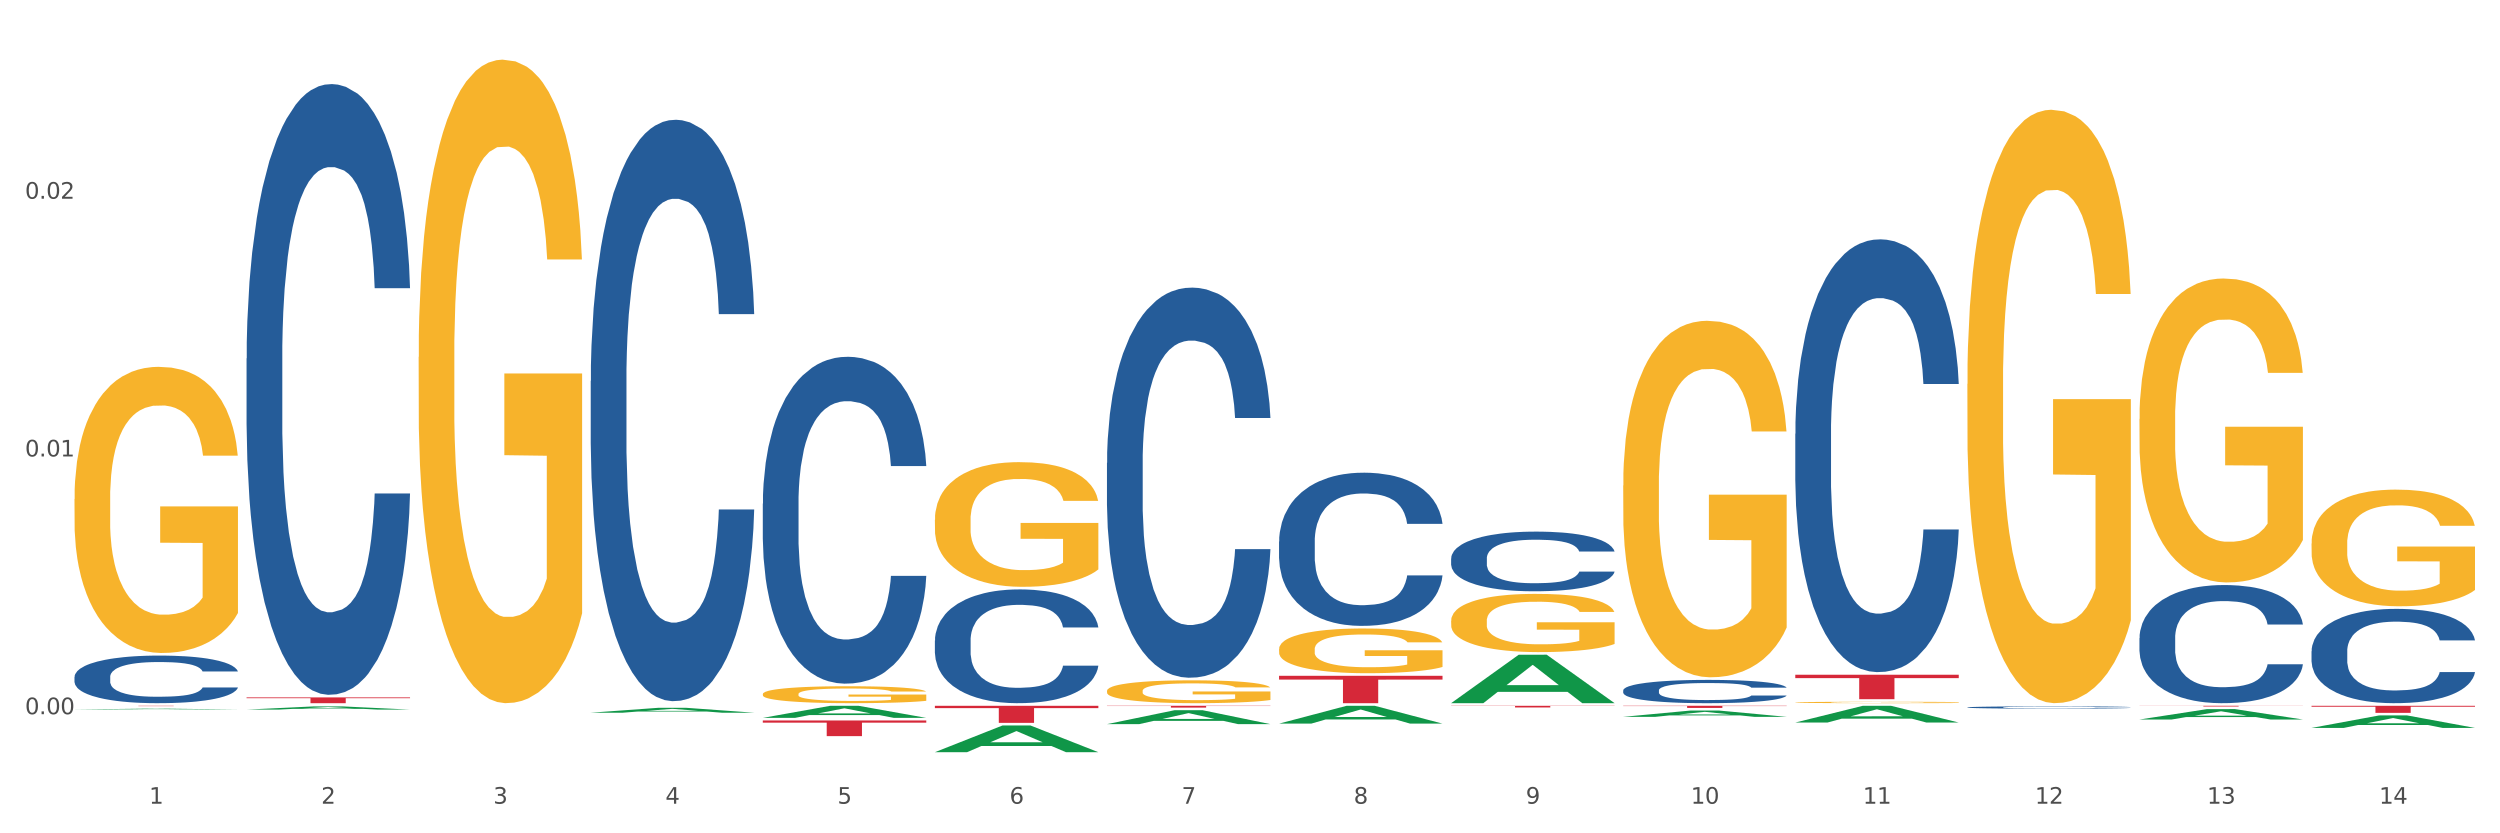 <?xml version="1.0" encoding="utf-8" standalone="no"?>
<!DOCTYPE svg PUBLIC "-//W3C//DTD SVG 1.1//EN"
  "http://www.w3.org/Graphics/SVG/1.1/DTD/svg11.dtd">
<svg xmlns:xlink="http://www.w3.org/1999/xlink" width="1080pt" height="360pt" viewBox="0 0 1080 360" xmlns="http://www.w3.org/2000/svg" version="1.1">
 <rect x="0" y="0" width="1080" height="360" fill="#333333" stroke="none"/>
 <defs>
  <style type="text/css">*{stroke-linejoin: round; stroke-linecap: butt}</style>
 </defs>
 <g id="figure_1">
  <g id="patch_1">
   <path d="M 0 360 
L 1080 360 
L 1080 0 
L 0 0 
z
" style="fill: #ffffff; stroke: #ffffff; stroke-linejoin: miter"/>
  </g>
  <g id="axes_1">
   <g id="matplotlib.axis_1">
    <g id="xtick_1">
     <g id="text_1">
      <!-- 1 -->
      <g style="fill: #4d4d4d" transform="translate(64.432 347.204) scale(0.096 -0.096)">
       <defs>
        <path id="DejaVuSans-31" d="M 794 531 
L 1825 531 
L 1825 4091 
L 703 3866 
L 703 4441 
L 1819 4666 
L 2450 4666 
L 2450 531 
L 3481 531 
L 3481 0 
L 794 0 
L 794 531 
z
" transform="scale(0.016)"/>
       </defs>
       <use xlink:href="#DejaVuSans-31"/>
      </g>
     </g>
    </g>
    <g id="xtick_2">
     <g id="text_2">
      <!-- 2 -->
      <g style="fill: #4d4d4d" transform="translate(138.771 347.204) scale(0.096 -0.096)">
       <defs>
        <path id="DejaVuSans-32" d="M 1228 531 
L 3431 531 
L 3431 0 
L 469 0 
L 469 531 
Q 828 903 1448 1529 
Q 2069 2156 2228 2338 
Q 2531 2678 2651 2914 
Q 2772 3150 2772 3378 
Q 2772 3750 2511 3984 
Q 2250 4219 1831 4219 
Q 1534 4219 1204 4116 
Q 875 4013 500 3803 
L 500 4441 
Q 881 4594 1212 4672 
Q 1544 4750 1819 4750 
Q 2544 4750 2975 4387 
Q 3406 4025 3406 3419 
Q 3406 3131 3298 2873 
Q 3191 2616 2906 2266 
Q 2828 2175 2409 1742 
Q 1991 1309 1228 531 
z
" transform="scale(0.016)"/>
       </defs>
       <use xlink:href="#DejaVuSans-32"/>
      </g>
     </g>
    </g>
    <g id="xtick_3">
     <g id="text_3">
      <!-- 3 -->
      <g style="fill: #4d4d4d" transform="translate(213.109 347.204) scale(0.096 -0.096)">
       <defs>
        <path id="DejaVuSans-33" d="M 2597 2516 
Q 3050 2419 3304 2112 
Q 3559 1806 3559 1356 
Q 3559 666 3084 287 
Q 2609 -91 1734 -91 
Q 1441 -91 1130 -33 
Q 819 25 488 141 
L 488 750 
Q 750 597 1062 519 
Q 1375 441 1716 441 
Q 2309 441 2620 675 
Q 2931 909 2931 1356 
Q 2931 1769 2642 2001 
Q 2353 2234 1838 2234 
L 1294 2234 
L 1294 2753 
L 1863 2753 
Q 2328 2753 2575 2939 
Q 2822 3125 2822 3475 
Q 2822 3834 2567 4026 
Q 2313 4219 1838 4219 
Q 1578 4219 1281 4162 
Q 984 4106 628 3988 
L 628 4550 
Q 988 4650 1302 4700 
Q 1616 4750 1894 4750 
Q 2613 4750 3031 4423 
Q 3450 4097 3450 3541 
Q 3450 3153 3228 2886 
Q 3006 2619 2597 2516 
z
" transform="scale(0.016)"/>
       </defs>
       <use xlink:href="#DejaVuSans-33"/>
      </g>
     </g>
    </g>
    <g id="xtick_4">
     <g id="text_4">
      <!-- 4 -->
      <g style="fill: #4d4d4d" transform="translate(287.448 347.204) scale(0.096 -0.096)">
       <defs>
        <path id="DejaVuSans-34" d="M 2419 4116 
L 825 1625 
L 2419 1625 
L 2419 4116 
z
M 2253 4666 
L 3047 4666 
L 3047 1625 
L 3713 1625 
L 3713 1100 
L 3047 1100 
L 3047 0 
L 2419 0 
L 2419 1100 
L 313 1100 
L 313 1709 
L 2253 4666 
z
" transform="scale(0.016)"/>
       </defs>
       <use xlink:href="#DejaVuSans-34"/>
      </g>
     </g>
    </g>
    <g id="xtick_5">
     <g id="text_5">
      <!-- 5 -->
      <g style="fill: #4d4d4d" transform="translate(361.787 347.204) scale(0.096 -0.096)">
       <defs>
        <path id="DejaVuSans-35" d="M 691 4666 
L 3169 4666 
L 3169 4134 
L 1269 4134 
L 1269 2991 
Q 1406 3038 1543 3061 
Q 1681 3084 1819 3084 
Q 2600 3084 3056 2656 
Q 3513 2228 3513 1497 
Q 3513 744 3044 326 
Q 2575 -91 1722 -91 
Q 1428 -91 1123 -41 
Q 819 9 494 109 
L 494 744 
Q 775 591 1075 516 
Q 1375 441 1709 441 
Q 2250 441 2565 725 
Q 2881 1009 2881 1497 
Q 2881 1984 2565 2268 
Q 2250 2553 1709 2553 
Q 1456 2553 1204 2497 
Q 953 2441 691 2322 
L 691 4666 
z
" transform="scale(0.016)"/>
       </defs>
       <use xlink:href="#DejaVuSans-35"/>
      </g>
     </g>
    </g>
    <g id="xtick_6">
     <g id="text_6">
      <!-- 6 -->
      <g style="fill: #4d4d4d" transform="translate(436.125 347.204) scale(0.096 -0.096)">
       <defs>
        <path id="DejaVuSans-36" d="M 2113 2584 
Q 1688 2584 1439 2293 
Q 1191 2003 1191 1497 
Q 1191 994 1439 701 
Q 1688 409 2113 409 
Q 2538 409 2786 701 
Q 3034 994 3034 1497 
Q 3034 2003 2786 2293 
Q 2538 2584 2113 2584 
z
M 3366 4563 
L 3366 3988 
Q 3128 4100 2886 4159 
Q 2644 4219 2406 4219 
Q 1781 4219 1451 3797 
Q 1122 3375 1075 2522 
Q 1259 2794 1537 2939 
Q 1816 3084 2150 3084 
Q 2853 3084 3261 2657 
Q 3669 2231 3669 1497 
Q 3669 778 3244 343 
Q 2819 -91 2113 -91 
Q 1303 -91 875 529 
Q 447 1150 447 2328 
Q 447 3434 972 4092 
Q 1497 4750 2381 4750 
Q 2619 4750 2861 4703 
Q 3103 4656 3366 4563 
z
" transform="scale(0.016)"/>
       </defs>
       <use xlink:href="#DejaVuSans-36"/>
      </g>
     </g>
    </g>
    <g id="xtick_7">
     <g id="text_7">
      <!-- 7 -->
      <g style="fill: #4d4d4d" transform="translate(510.464 347.204) scale(0.096 -0.096)">
       <defs>
        <path id="DejaVuSans-37" d="M 525 4666 
L 3525 4666 
L 3525 4397 
L 1831 0 
L 1172 0 
L 2766 4134 
L 525 4134 
L 525 4666 
z
" transform="scale(0.016)"/>
       </defs>
       <use xlink:href="#DejaVuSans-37"/>
      </g>
     </g>
    </g>
    <g id="xtick_8">
     <g id="text_8">
      <!-- 8 -->
      <g style="fill: #4d4d4d" transform="translate(584.803 347.204) scale(0.096 -0.096)">
       <defs>
        <path id="DejaVuSans-38" d="M 2034 2216 
Q 1584 2216 1326 1975 
Q 1069 1734 1069 1313 
Q 1069 891 1326 650 
Q 1584 409 2034 409 
Q 2484 409 2743 651 
Q 3003 894 3003 1313 
Q 3003 1734 2745 1975 
Q 2488 2216 2034 2216 
z
M 1403 2484 
Q 997 2584 770 2862 
Q 544 3141 544 3541 
Q 544 4100 942 4425 
Q 1341 4750 2034 4750 
Q 2731 4750 3128 4425 
Q 3525 4100 3525 3541 
Q 3525 3141 3298 2862 
Q 3072 2584 2669 2484 
Q 3125 2378 3379 2068 
Q 3634 1759 3634 1313 
Q 3634 634 3220 271 
Q 2806 -91 2034 -91 
Q 1263 -91 848 271 
Q 434 634 434 1313 
Q 434 1759 690 2068 
Q 947 2378 1403 2484 
z
M 1172 3481 
Q 1172 3119 1398 2916 
Q 1625 2713 2034 2713 
Q 2441 2713 2670 2916 
Q 2900 3119 2900 3481 
Q 2900 3844 2670 4047 
Q 2441 4250 2034 4250 
Q 1625 4250 1398 4047 
Q 1172 3844 1172 3481 
z
" transform="scale(0.016)"/>
       </defs>
       <use xlink:href="#DejaVuSans-38"/>
      </g>
     </g>
    </g>
    <g id="xtick_9">
     <g id="text_9">
      <!-- 9 -->
      <g style="fill: #4d4d4d" transform="translate(659.142 347.204) scale(0.096 -0.096)">
       <defs>
        <path id="DejaVuSans-39" d="M 703 97 
L 703 672 
Q 941 559 1184 500 
Q 1428 441 1663 441 
Q 2288 441 2617 861 
Q 2947 1281 2994 2138 
Q 2813 1869 2534 1725 
Q 2256 1581 1919 1581 
Q 1219 1581 811 2004 
Q 403 2428 403 3163 
Q 403 3881 828 4315 
Q 1253 4750 1959 4750 
Q 2769 4750 3195 4129 
Q 3622 3509 3622 2328 
Q 3622 1225 3098 567 
Q 2575 -91 1691 -91 
Q 1453 -91 1209 -44 
Q 966 3 703 97 
z
M 1959 2075 
Q 2384 2075 2632 2365 
Q 2881 2656 2881 3163 
Q 2881 3666 2632 3958 
Q 2384 4250 1959 4250 
Q 1534 4250 1286 3958 
Q 1038 3666 1038 3163 
Q 1038 2656 1286 2365 
Q 1534 2075 1959 2075 
z
" transform="scale(0.016)"/>
       </defs>
       <use xlink:href="#DejaVuSans-39"/>
      </g>
     </g>
    </g>
    <g id="xtick_10">
     <g id="text_10">
      <!-- 10 -->
      <g style="fill: #4d4d4d" transform="translate(730.426 347.204) scale(0.096 -0.096)">
       <defs>
        <path id="DejaVuSans-30" d="M 2034 4250 
Q 1547 4250 1301 3770 
Q 1056 3291 1056 2328 
Q 1056 1369 1301 889 
Q 1547 409 2034 409 
Q 2525 409 2770 889 
Q 3016 1369 3016 2328 
Q 3016 3291 2770 3770 
Q 2525 4250 2034 4250 
z
M 2034 4750 
Q 2819 4750 3233 4129 
Q 3647 3509 3647 2328 
Q 3647 1150 3233 529 
Q 2819 -91 2034 -91 
Q 1250 -91 836 529 
Q 422 1150 422 2328 
Q 422 3509 836 4129 
Q 1250 4750 2034 4750 
z
" transform="scale(0.016)"/>
       </defs>
       <use xlink:href="#DejaVuSans-31"/>
       <use xlink:href="#DejaVuSans-30" transform="translate(63.623 0)"/>
      </g>
     </g>
    </g>
    <g id="xtick_11">
     <g id="text_11">
      <!-- 11 -->
      <g style="fill: #4d4d4d" transform="translate(804.765 347.204) scale(0.096 -0.096)">
       <use xlink:href="#DejaVuSans-31"/>
       <use xlink:href="#DejaVuSans-31" transform="translate(63.623 0)"/>
      </g>
     </g>
    </g>
    <g id="xtick_12">
     <g id="text_12">
      <!-- 12 -->
      <g style="fill: #4d4d4d" transform="translate(879.104 347.204) scale(0.096 -0.096)">
       <use xlink:href="#DejaVuSans-31"/>
       <use xlink:href="#DejaVuSans-32" transform="translate(63.623 0)"/>
      </g>
     </g>
    </g>
    <g id="xtick_13">
     <g id="text_13">
      <!-- 13 -->
      <g style="fill: #4d4d4d" transform="translate(953.442 347.204) scale(0.096 -0.096)">
       <use xlink:href="#DejaVuSans-31"/>
       <use xlink:href="#DejaVuSans-33" transform="translate(63.623 0)"/>
      </g>
     </g>
    </g>
    <g id="xtick_14">
     <g id="text_14">
      <!-- 14 -->
      <g style="fill: #4d4d4d" transform="translate(1027.781 347.204) scale(0.096 -0.096)">
       <use xlink:href="#DejaVuSans-31"/>
       <use xlink:href="#DejaVuSans-34" transform="translate(63.623 0)"/>
      </g>
     </g>
    </g>
    <g id="xtick_15"/>
    <g id="xtick_16"/>
    <g id="xtick_17"/>
    <g id="xtick_18"/>
    <g id="xtick_19"/>
    <g id="xtick_20"/>
    <g id="xtick_21"/>
    <g id="xtick_22"/>
    <g id="xtick_23"/>
    <g id="xtick_24"/>
    <g id="xtick_25"/>
    <g id="xtick_26"/>
    <g id="xtick_27"/>
   </g>
   <g id="matplotlib.axis_2">
    <g id="ytick_1">
     <g id="text_15">
      <!-- 0.00 -->
      <g style="fill: #4d4d4d" transform="translate(10.8 308.54) scale(0.096 -0.096)">
       <defs>
        <path id="DejaVuSans-2e" d="M 684 794 
L 1344 794 
L 1344 0 
L 684 0 
L 684 794 
z
" transform="scale(0.016)"/>
       </defs>
       <use xlink:href="#DejaVuSans-30"/>
       <use xlink:href="#DejaVuSans-2e" transform="translate(63.623 0)"/>
       <use xlink:href="#DejaVuSans-30" transform="translate(95.41 0)"/>
       <use xlink:href="#DejaVuSans-30" transform="translate(159.033 0)"/>
      </g>
     </g>
    </g>
    <g id="ytick_2">
     <g id="text_16">
      <!-- 0.01 -->
      <g style="fill: #4d4d4d" transform="translate(10.8 197.192) scale(0.096 -0.096)">
       <use xlink:href="#DejaVuSans-30"/>
       <use xlink:href="#DejaVuSans-2e" transform="translate(63.623 0)"/>
       <use xlink:href="#DejaVuSans-30" transform="translate(95.41 0)"/>
       <use xlink:href="#DejaVuSans-31" transform="translate(159.033 0)"/>
      </g>
     </g>
    </g>
    <g id="ytick_3">
     <g id="text_17">
      <!-- 0.02 -->
      <g style="fill: #4d4d4d" transform="translate(10.8 85.844) scale(0.096 -0.096)">
       <use xlink:href="#DejaVuSans-30"/>
       <use xlink:href="#DejaVuSans-2e" transform="translate(63.623 0)"/>
       <use xlink:href="#DejaVuSans-30" transform="translate(95.41 0)"/>
       <use xlink:href="#DejaVuSans-32" transform="translate(159.033 0)"/>
      </g>
     </g>
    </g>
    <g id="ytick_4"/>
    <g id="ytick_5"/>
    <g id="ytick_6"/>
   </g>
   <g id="PolyCollection_1">
    <path d="M 32.175 306.509 
L 32.248 306.508 
L 61.37 306.157 
L 73.456 306.156 
L 102.797 306.509 
L 88.818 306.509 
L 82.484 306.427 
L 52.415 306.427 
L 52.197 306.429 
L 46.081 306.509 
L 32.175 306.509 
L 32.175 306.509 
L 56.201 306.378 
L 78.698 306.378 
L 67.559 306.232 
L 67.413 306.231 
L 67.267 306.232 
L 56.128 306.378 
L 56.201 306.378 
L 32.175 306.509 
z
" clip-path="url(#p2f4f2a1db7)" style="fill: #109648"/>
    <path d="M 478.207 304.892 
L 548.829 304.892 
L 548.829 305.003 
L 521.049 305.003 
L 521.049 305.687 
L 505.82 305.687 
L 505.82 305.003 
L 478.207 305.003 
L 478.207 304.893 
L 478.207 304.892 
z
" clip-path="url(#p2f4f2a1db7)" style="fill: #d62839"/>
    <path d="M 552.546 291.948 
L 623.168 291.948 
L 623.168 293.592 
L 595.388 293.603 
L 595.388 303.776 
L 580.159 303.776 
L 580.159 293.603 
L 552.546 293.592 
L 552.546 291.959 
L 552.546 291.948 
z
" clip-path="url(#p2f4f2a1db7)" style="fill: #d62839"/>
    <path d="M 626.885 304.892 
L 697.506 304.892 
L 697.506 304.994 
L 669.726 304.995 
L 669.726 305.625 
L 654.497 305.625 
L 654.497 304.995 
L 626.885 304.994 
L 626.885 304.893 
L 626.885 304.892 
z
" clip-path="url(#p2f4f2a1db7)" style="fill: #d62839"/>
    <path d="M 701.223 304.892 
L 771.845 304.892 
L 771.845 305.022 
L 744.065 305.023 
L 744.065 305.826 
L 728.836 305.826 
L 728.836 305.023 
L 701.223 305.022 
L 701.223 304.893 
L 701.223 304.892 
z
" clip-path="url(#p2f4f2a1db7)" style="fill: #d62839"/>
    <path d="M 775.562 291.473 
L 846.184 291.473 
L 846.184 292.942 
L 818.404 292.952 
L 818.404 302.049 
L 803.175 302.049 
L 803.175 292.952 
L 775.562 292.942 
L 775.562 291.482 
L 775.562 291.473 
z
" clip-path="url(#p2f4f2a1db7)" style="fill: #d62839"/>
    <path d="M 924.24 304.892 
L 994.861 304.892 
L 994.861 304.937 
L 967.081 304.937 
L 967.081 305.214 
L 951.852 305.214 
L 951.852 304.937 
L 924.24 304.937 
L 924.24 304.893 
L 924.24 304.892 
z
" clip-path="url(#p2f4f2a1db7)" style="fill: #d62839"/>
    <path d="M 403.869 304.892 
L 474.49 304.892 
L 474.49 305.92 
L 446.71 305.927 
L 446.71 312.288 
L 431.481 312.288 
L 431.481 305.927 
L 403.869 305.92 
L 403.869 304.899 
L 403.869 304.892 
z
" clip-path="url(#p2f4f2a1db7)" style="fill: #d62839"/>
    <path d="M 998.578 304.892 
L 1069.2 304.892 
L 1069.2 305.317 
L 1041.42 305.32 
L 1041.42 307.947 
L 1026.191 307.947 
L 1026.191 305.32 
L 998.578 305.317 
L 998.578 304.895 
L 998.578 304.892 
z
" clip-path="url(#p2f4f2a1db7)" style="fill: #d62839"/>
    <path d="M 775.562 303.448 
L 775.645 303.447 
L 775.645 303.427 
L 775.812 303.41 
L 776.646 303.368 
L 777.897 303.333 
L 778.814 303.315 
L 779.731 303.3 
L 780.815 303.285 
L 782.149 303.269 
L 784.567 303.247 
L 786.068 303.235 
L 787.902 303.223 
L 791.237 303.205 
L 793.655 303.195 
L 796.157 303.186 
L 800.242 303.176 
L 802.91 303.172 
L 805.745 303.169 
L 809.164 303.166 
L 811.748 303.166 
L 817.418 303.167 
L 822.254 303.172 
L 824.589 303.176 
L 827.59 303.183 
L 829.175 303.187 
L 831.759 303.196 
L 834.427 303.208 
L 836.262 303.218 
L 839.013 303.237 
L 841.098 303.256 
L 843.015 303.279 
L 844.016 303.296 
L 844.766 303.311 
L 845.433 303.328 
L 846.1 303.355 
L 831.092 303.355 
L 830.509 303.336 
L 829.592 303.317 
L 828.257 303.299 
L 827.09 303.288 
L 825.089 303.274 
L 823.255 303.265 
L 821.337 303.259 
L 819.002 303.253 
L 817.168 303.25 
L 814.583 303.248 
L 809.497 303.249 
L 806.079 303.253 
L 803.744 303.259 
L 802.243 303.264 
L 800.909 303.269 
L 799.408 303.277 
L 797.657 303.289 
L 796.407 303.299 
L 795.156 303.313 
L 794.156 303.326 
L 793.238 303.342 
L 792.488 303.358 
L 791.904 303.376 
L 791.404 303.397 
L 790.987 303.432 
L 790.987 303.508 
L 791.154 303.526 
L 791.571 303.548 
L 792.071 303.566 
L 792.905 303.586 
L 793.655 303.6 
L 795.073 303.62 
L 796.657 303.637 
L 797.908 303.648 
L 799.158 303.657 
L 801.326 303.669 
L 803.744 303.679 
L 805.829 303.685 
L 808.663 303.691 
L 810.581 303.693 
L 812.249 303.694 
L 816.334 303.694 
L 819.253 303.692 
L 822.504 303.688 
L 825.006 303.683 
L 827.09 303.677 
L 829.425 303.667 
L 830.926 303.658 
L 830.926 303.541 
L 812.582 303.541 
L 812.582 303.463 
L 846.184 303.463 
L 846.184 303.691 
L 844.766 303.702 
L 843.182 303.713 
L 841.515 303.722 
L 839.013 303.734 
L 836.012 303.745 
L 833.344 303.753 
L 830.509 303.76 
L 827.174 303.766 
L 822.838 303.771 
L 820.17 303.774 
L 816.835 303.775 
L 812.916 303.776 
L 809.497 303.775 
L 806.162 303.772 
L 802.66 303.767 
L 799.242 303.76 
L 796.657 303.752 
L 794.072 303.743 
L 791.321 303.732 
L 789.153 303.721 
L 787.485 303.711 
L 785.651 303.698 
L 783.65 303.681 
L 782.149 303.666 
L 780.815 303.65 
L 779.398 303.63 
L 778.397 303.613 
L 777.396 303.591 
L 776.813 303.575 
L 776.146 303.55 
L 775.645 303.515 
L 775.562 303.448 
z
" clip-path="url(#p2f4f2a1db7)" style="fill: #f7b32b"/>
    <path d="M 701.223 209.749 
L 701.307 209.609 
L 701.307 204.545 
L 701.474 200.185 
L 702.307 189.636 
L 703.558 180.915 
L 704.475 176.273 
L 705.392 172.476 
L 706.476 168.678 
L 707.81 164.74 
L 710.228 158.973 
L 711.729 156.019 
L 713.563 152.925 
L 716.899 148.424 
L 719.317 145.892 
L 721.818 143.782 
L 725.903 141.25 
L 728.572 140.125 
L 731.406 139.281 
L 734.825 138.718 
L 737.41 138.578 
L 743.08 139 
L 747.915 140.266 
L 750.25 141.25 
L 753.252 142.938 
L 754.836 144.063 
L 757.421 146.314 
L 760.089 149.268 
L 761.923 151.799 
L 764.675 156.582 
L 766.759 161.364 
L 768.677 167.271 
L 769.677 171.35 
L 770.428 175.148 
L 771.095 179.508 
L 771.762 186.401 
L 756.754 186.401 
L 756.17 181.478 
L 755.253 176.836 
L 753.919 172.335 
L 752.751 169.522 
L 750.75 166.006 
L 748.916 163.755 
L 746.998 162.067 
L 744.664 160.661 
L 742.829 159.957 
L 740.245 159.395 
L 735.159 159.535 
L 731.74 160.661 
L 729.405 162.067 
L 727.905 163.333 
L 726.571 164.74 
L 725.07 166.709 
L 723.319 169.663 
L 722.068 172.335 
L 720.817 175.711 
L 719.817 179.086 
L 718.9 183.025 
L 718.149 187.244 
L 717.566 191.605 
L 717.065 196.95 
L 716.648 205.811 
L 716.648 225.081 
L 716.815 229.441 
L 717.232 235.208 
L 717.732 239.568 
L 718.566 244.772 
L 719.317 248.289 
L 720.734 253.352 
L 722.318 257.572 
L 723.569 260.244 
L 724.82 262.495 
L 726.987 265.589 
L 729.405 268.121 
L 731.49 269.668 
L 734.325 271.075 
L 736.242 271.638 
L 737.91 271.919 
L 741.996 271.919 
L 744.914 271.497 
L 748.166 270.512 
L 750.667 269.246 
L 752.751 267.699 
L 755.086 265.167 
L 756.587 262.776 
L 756.587 233.379 
L 738.244 233.239 
L 738.244 213.688 
L 771.845 213.688 
L 771.845 271.075 
L 770.428 274.029 
L 768.844 276.701 
L 767.176 279.092 
L 764.675 282.046 
L 761.673 284.859 
L 759.005 286.828 
L 756.17 288.516 
L 752.835 290.063 
L 748.499 291.47 
L 745.831 292.033 
L 742.496 292.454 
L 738.577 292.595 
L 735.159 292.314 
L 731.823 291.611 
L 728.321 290.345 
L 724.903 288.516 
L 722.318 286.688 
L 719.733 284.437 
L 716.982 281.483 
L 714.814 278.67 
L 713.147 276.138 
L 711.312 272.903 
L 709.311 268.684 
L 707.81 264.886 
L 706.476 260.948 
L 705.059 255.884 
L 704.058 251.524 
L 703.058 246.038 
L 702.474 241.959 
L 701.807 235.63 
L 701.307 226.769 
L 701.223 209.749 
z
" clip-path="url(#p2f4f2a1db7)" style="fill: #f7b32b"/>
    <path d="M 626.885 268.18 
L 626.968 268.157 
L 626.968 267.33 
L 627.135 266.617 
L 627.969 264.894 
L 629.219 263.47 
L 630.136 262.712 
L 631.054 262.092 
L 632.138 261.471 
L 633.472 260.828 
L 635.89 259.886 
L 637.39 259.404 
L 639.225 258.898 
L 642.56 258.163 
L 644.978 257.749 
L 647.479 257.405 
L 651.565 256.991 
L 654.233 256.807 
L 657.068 256.67 
L 660.486 256.578 
L 663.071 256.555 
L 668.741 256.624 
L 673.577 256.83 
L 675.911 256.991 
L 678.913 257.267 
L 680.497 257.451 
L 683.082 257.818 
L 685.75 258.301 
L 687.584 258.714 
L 690.336 259.495 
L 692.42 260.277 
L 694.338 261.241 
L 695.339 261.908 
L 696.089 262.528 
L 696.756 263.24 
L 697.423 264.366 
L 682.415 264.366 
L 681.831 263.562 
L 680.914 262.804 
L 679.58 262.069 
L 678.413 261.609 
L 676.412 261.035 
L 674.577 260.667 
L 672.66 260.391 
L 670.325 260.162 
L 668.491 260.047 
L 665.906 259.955 
L 660.82 259.978 
L 657.401 260.162 
L 655.067 260.391 
L 653.566 260.598 
L 652.232 260.828 
L 650.731 261.15 
L 648.98 261.632 
L 647.729 262.069 
L 646.479 262.62 
L 645.478 263.171 
L 644.561 263.815 
L 643.811 264.504 
L 643.227 265.216 
L 642.727 266.089 
L 642.31 267.536 
L 642.31 270.684 
L 642.476 271.396 
L 642.893 272.338 
L 643.394 273.05 
L 644.227 273.9 
L 644.978 274.475 
L 646.395 275.302 
L 647.979 275.991 
L 649.23 276.427 
L 650.481 276.795 
L 652.649 277.301 
L 655.067 277.714 
L 657.151 277.967 
L 659.986 278.197 
L 661.904 278.288 
L 663.571 278.334 
L 667.657 278.334 
L 670.575 278.265 
L 673.827 278.105 
L 676.328 277.898 
L 678.413 277.645 
L 680.747 277.232 
L 682.248 276.841 
L 682.248 272.039 
L 663.905 272.016 
L 663.905 268.823 
L 697.506 268.823 
L 697.506 278.197 
L 696.089 278.679 
L 694.505 279.115 
L 692.837 279.506 
L 690.336 279.989 
L 687.334 280.448 
L 684.666 280.77 
L 681.831 281.045 
L 678.496 281.298 
L 674.16 281.528 
L 671.492 281.62 
L 668.157 281.689 
L 664.238 281.712 
L 660.82 281.666 
L 657.485 281.551 
L 653.983 281.344 
L 650.564 281.045 
L 647.979 280.747 
L 645.395 280.379 
L 642.643 279.897 
L 640.475 279.437 
L 638.808 279.024 
L 636.974 278.495 
L 634.972 277.806 
L 633.472 277.186 
L 632.138 276.542 
L 630.72 275.715 
L 629.72 275.003 
L 628.719 274.107 
L 628.135 273.441 
L 627.468 272.407 
L 626.968 270.96 
L 626.885 268.18 
z
" clip-path="url(#p2f4f2a1db7)" style="fill: #f7b32b"/>
    <path d="M 552.546 280.432 
L 552.629 280.415 
L 552.629 279.779 
L 552.796 279.232 
L 553.63 277.907 
L 554.881 276.813 
L 555.798 276.23 
L 556.715 275.753 
L 557.799 275.277 
L 559.133 274.782 
L 561.551 274.058 
L 563.052 273.687 
L 564.886 273.299 
L 568.221 272.734 
L 570.639 272.416 
L 573.141 272.151 
L 577.226 271.834 
L 579.894 271.692 
L 582.729 271.586 
L 586.148 271.516 
L 588.732 271.498 
L 594.402 271.551 
L 599.238 271.71 
L 601.573 271.834 
L 604.574 272.045 
L 606.158 272.187 
L 608.743 272.469 
L 611.411 272.84 
L 613.246 273.158 
L 615.997 273.758 
L 618.082 274.358 
L 619.999 275.1 
L 621 275.612 
L 621.75 276.089 
L 622.417 276.636 
L 623.084 277.501 
L 608.076 277.501 
L 607.493 276.883 
L 606.575 276.301 
L 605.241 275.736 
L 604.074 275.382 
L 602.073 274.941 
L 600.239 274.659 
L 598.321 274.447 
L 595.986 274.27 
L 594.152 274.182 
L 591.567 274.111 
L 586.481 274.129 
L 583.063 274.27 
L 580.728 274.447 
L 579.227 274.606 
L 577.893 274.782 
L 576.392 275.029 
L 574.641 275.4 
L 573.391 275.736 
L 572.14 276.159 
L 571.139 276.583 
L 570.222 277.077 
L 569.472 277.607 
L 568.888 278.155 
L 568.388 278.825 
L 567.971 279.938 
L 567.971 282.357 
L 568.138 282.904 
L 568.555 283.628 
L 569.055 284.175 
L 569.889 284.829 
L 570.639 285.27 
L 572.057 285.906 
L 573.641 286.435 
L 574.891 286.771 
L 576.142 287.053 
L 578.31 287.442 
L 580.728 287.76 
L 582.812 287.954 
L 585.647 288.13 
L 587.565 288.201 
L 589.233 288.236 
L 593.318 288.236 
L 596.236 288.183 
L 599.488 288.06 
L 601.99 287.901 
L 604.074 287.707 
L 606.409 287.389 
L 607.909 287.089 
L 607.909 283.398 
L 589.566 283.381 
L 589.566 280.927 
L 623.168 280.927 
L 623.168 288.13 
L 621.75 288.501 
L 620.166 288.837 
L 618.499 289.137 
L 615.997 289.507 
L 612.996 289.861 
L 610.327 290.108 
L 607.493 290.32 
L 604.157 290.514 
L 599.822 290.69 
L 597.154 290.761 
L 593.818 290.814 
L 589.9 290.832 
L 586.481 290.796 
L 583.146 290.708 
L 579.644 290.549 
L 576.226 290.32 
L 573.641 290.09 
L 571.056 289.808 
L 568.305 289.437 
L 566.137 289.084 
L 564.469 288.766 
L 562.635 288.36 
L 560.634 287.83 
L 559.133 287.353 
L 557.799 286.859 
L 556.381 286.223 
L 555.381 285.676 
L 554.38 284.987 
L 553.797 284.475 
L 553.13 283.681 
L 552.629 282.569 
L 552.546 280.432 
z
" clip-path="url(#p2f4f2a1db7)" style="fill: #f7b32b"/>
    <path d="M 478.207 298.463 
L 478.291 298.454 
L 478.291 298.129 
L 478.457 297.85 
L 479.291 297.173 
L 480.542 296.614 
L 481.459 296.316 
L 482.376 296.073 
L 483.46 295.829 
L 484.794 295.577 
L 487.212 295.207 
L 488.713 295.017 
L 490.547 294.819 
L 493.882 294.53 
L 496.3 294.368 
L 498.802 294.233 
L 502.887 294.07 
L 505.555 293.998 
L 508.39 293.944 
L 511.809 293.908 
L 514.394 293.899 
L 520.063 293.926 
L 524.899 294.007 
L 527.234 294.07 
L 530.236 294.179 
L 531.82 294.251 
L 534.405 294.395 
L 537.073 294.584 
L 538.907 294.747 
L 541.658 295.054 
L 543.743 295.36 
L 545.661 295.739 
L 546.661 296.001 
L 547.412 296.244 
L 548.079 296.524 
L 548.746 296.966 
L 533.737 296.966 
L 533.154 296.65 
L 532.237 296.352 
L 530.903 296.064 
L 529.735 295.883 
L 527.734 295.658 
L 525.9 295.514 
L 523.982 295.405 
L 521.648 295.315 
L 519.813 295.27 
L 517.228 295.234 
L 512.142 295.243 
L 508.724 295.315 
L 506.389 295.405 
L 504.888 295.486 
L 503.554 295.577 
L 502.054 295.703 
L 500.303 295.892 
L 499.052 296.064 
L 497.801 296.28 
L 496.801 296.497 
L 495.884 296.749 
L 495.133 297.02 
L 494.549 297.299 
L 494.049 297.642 
L 493.632 298.21 
L 493.632 299.446 
L 493.799 299.726 
L 494.216 300.096 
L 494.716 300.375 
L 495.55 300.709 
L 496.3 300.934 
L 497.718 301.259 
L 499.302 301.53 
L 500.553 301.701 
L 501.803 301.845 
L 503.971 302.044 
L 506.389 302.206 
L 508.474 302.306 
L 511.309 302.396 
L 513.226 302.432 
L 514.894 302.45 
L 518.979 302.45 
L 521.898 302.423 
L 525.149 302.36 
L 527.651 302.278 
L 529.735 302.179 
L 532.07 302.017 
L 533.571 301.864 
L 533.571 299.978 
L 515.227 299.969 
L 515.227 298.716 
L 548.829 298.716 
L 548.829 302.396 
L 547.412 302.585 
L 545.827 302.757 
L 544.16 302.91 
L 541.658 303.099 
L 538.657 303.28 
L 535.989 303.406 
L 533.154 303.514 
L 529.819 303.613 
L 525.483 303.704 
L 522.815 303.74 
L 519.48 303.767 
L 515.561 303.776 
L 512.142 303.758 
L 508.807 303.713 
L 505.305 303.631 
L 501.887 303.514 
L 499.302 303.397 
L 496.717 303.253 
L 493.966 303.063 
L 491.798 302.883 
L 490.13 302.72 
L 488.296 302.513 
L 486.295 302.242 
L 484.794 301.999 
L 483.46 301.746 
L 482.043 301.422 
L 481.042 301.142 
L 480.042 300.79 
L 479.458 300.529 
L 478.791 300.123 
L 478.291 299.554 
L 478.207 298.463 
z
" clip-path="url(#p2f4f2a1db7)" style="fill: #f7b32b"/>
    <path d="M 403.869 224.533 
L 403.952 224.484 
L 403.952 222.713 
L 404.119 221.188 
L 404.952 217.498 
L 406.203 214.448 
L 407.12 212.825 
L 408.037 211.497 
L 409.121 210.168 
L 410.455 208.791 
L 412.873 206.774 
L 414.374 205.741 
L 416.209 204.659 
L 419.544 203.085 
L 421.962 202.199 
L 424.463 201.461 
L 428.549 200.576 
L 431.217 200.182 
L 434.052 199.887 
L 437.47 199.69 
L 440.055 199.641 
L 445.725 199.789 
L 450.561 200.232 
L 452.895 200.576 
L 455.897 201.166 
L 457.481 201.56 
L 460.066 202.347 
L 462.734 203.38 
L 464.568 204.265 
L 467.32 205.938 
L 469.404 207.61 
L 471.322 209.677 
L 472.322 211.103 
L 473.073 212.431 
L 473.74 213.956 
L 474.407 216.367 
L 459.399 216.367 
L 458.815 214.645 
L 457.898 213.022 
L 456.564 211.447 
L 455.397 210.464 
L 453.396 209.234 
L 451.561 208.447 
L 449.643 207.856 
L 447.309 207.365 
L 445.475 207.119 
L 442.89 206.922 
L 437.804 206.971 
L 434.385 207.365 
L 432.051 207.856 
L 430.55 208.299 
L 429.216 208.791 
L 427.715 209.48 
L 425.964 210.513 
L 424.713 211.447 
L 423.463 212.628 
L 422.462 213.809 
L 421.545 215.186 
L 420.794 216.662 
L 420.211 218.187 
L 419.711 220.056 
L 419.294 223.155 
L 419.294 229.895 
L 419.46 231.42 
L 419.877 233.437 
L 420.378 234.962 
L 421.211 236.782 
L 421.962 238.012 
L 423.379 239.783 
L 424.963 241.258 
L 426.214 242.193 
L 427.465 242.98 
L 429.633 244.062 
L 432.051 244.948 
L 434.135 245.489 
L 436.97 245.981 
L 438.888 246.178 
L 440.555 246.276 
L 444.641 246.276 
L 447.559 246.128 
L 450.811 245.784 
L 453.312 245.341 
L 455.397 244.8 
L 457.731 243.915 
L 459.232 243.078 
L 459.232 232.797 
L 440.889 232.748 
L 440.889 225.91 
L 474.49 225.91 
L 474.49 245.981 
L 473.073 247.014 
L 471.489 247.949 
L 469.821 248.785 
L 467.32 249.818 
L 464.318 250.802 
L 461.65 251.49 
L 458.815 252.081 
L 455.48 252.622 
L 451.144 253.114 
L 448.476 253.311 
L 445.141 253.458 
L 441.222 253.507 
L 437.804 253.409 
L 434.469 253.163 
L 430.967 252.72 
L 427.548 252.081 
L 424.963 251.441 
L 422.379 250.654 
L 419.627 249.621 
L 417.459 248.637 
L 415.792 247.752 
L 413.957 246.62 
L 411.956 245.145 
L 410.455 243.816 
L 409.121 242.439 
L 407.704 240.668 
L 406.703 239.143 
L 405.703 237.224 
L 405.119 235.798 
L 404.452 233.584 
L 403.952 230.485 
L 403.869 224.533 
z
" clip-path="url(#p2f4f2a1db7)" style="fill: #f7b32b"/>
    <path d="M 849.901 165.876 
L 849.984 165.642 
L 849.984 157.213 
L 850.151 149.955 
L 850.985 132.396 
L 852.235 117.88 
L 853.153 110.154 
L 854.07 103.832 
L 855.154 97.511 
L 856.488 90.956 
L 858.906 81.356 
L 860.407 76.44 
L 862.241 71.289 
L 865.576 63.797 
L 867.994 59.583 
L 870.495 56.071 
L 874.581 51.857 
L 877.249 49.984 
L 880.084 48.579 
L 883.502 47.642 
L 886.087 47.408 
L 891.757 48.111 
L 896.593 50.218 
L 898.927 51.857 
L 901.929 54.666 
L 903.513 56.539 
L 906.098 60.285 
L 908.766 65.202 
L 910.601 69.416 
L 913.352 77.376 
L 915.436 85.337 
L 917.354 95.17 
L 918.355 101.959 
L 919.105 108.281 
L 919.772 115.539 
L 920.439 127.011 
L 905.431 127.011 
L 904.847 118.816 
L 903.93 111.09 
L 902.596 103.598 
L 901.429 98.916 
L 899.428 93.063 
L 897.593 89.317 
L 895.676 86.507 
L 893.341 84.166 
L 891.507 82.995 
L 888.922 82.059 
L 883.836 82.293 
L 880.417 84.166 
L 878.083 86.507 
L 876.582 88.614 
L 875.248 90.956 
L 873.747 94.233 
L 871.996 99.15 
L 870.745 103.598 
L 869.495 109.217 
L 868.494 114.836 
L 867.577 121.392 
L 866.827 128.416 
L 866.243 135.674 
L 865.743 144.57 
L 865.326 159.32 
L 865.326 191.395 
L 865.493 198.653 
L 865.91 208.252 
L 866.41 215.51 
L 867.244 224.173 
L 867.994 230.026 
L 869.411 238.455 
L 870.996 245.478 
L 872.246 249.927 
L 873.497 253.673 
L 875.665 258.824 
L 878.083 263.038 
L 880.167 265.613 
L 883.002 267.955 
L 884.92 268.891 
L 886.587 269.359 
L 890.673 269.359 
L 893.591 268.657 
L 896.843 267.018 
L 899.344 264.911 
L 901.429 262.336 
L 903.763 258.121 
L 905.264 254.141 
L 905.264 205.209 
L 886.921 204.975 
L 886.921 172.431 
L 920.523 172.431 
L 920.523 267.955 
L 919.105 272.871 
L 917.521 277.32 
L 915.853 281.3 
L 913.352 286.216 
L 910.35 290.899 
L 907.682 294.177 
L 904.847 296.986 
L 901.512 299.561 
L 897.177 301.903 
L 894.508 302.839 
L 891.173 303.542 
L 887.254 303.776 
L 883.836 303.308 
L 880.501 302.137 
L 876.999 300.03 
L 873.58 296.986 
L 870.996 293.942 
L 868.411 290.196 
L 865.659 285.28 
L 863.492 280.597 
L 861.824 276.383 
L 859.99 270.998 
L 857.989 263.974 
L 856.488 257.653 
L 855.154 251.097 
L 853.736 242.669 
L 852.736 235.411 
L 851.735 226.28 
L 851.151 219.491 
L 850.484 208.955 
L 849.984 194.205 
L 849.901 165.876 
z
" clip-path="url(#p2f4f2a1db7)" style="fill: #f7b32b"/>
    <path d="M 329.53 311.243 
L 400.152 311.243 
L 400.152 312.182 
L 372.371 312.189 
L 372.371 318.002 
L 357.143 318.002 
L 357.143 312.189 
L 329.53 312.182 
L 329.53 311.249 
L 329.53 311.243 
z
" clip-path="url(#p2f4f2a1db7)" style="fill: #d62839"/>
    <path d="M 106.514 301.285 
L 177.135 301.285 
L 177.135 301.631 
L 149.355 301.633 
L 149.355 303.776 
L 134.126 303.776 
L 134.126 301.633 
L 106.514 301.631 
L 106.514 301.287 
L 106.514 301.285 
z
" clip-path="url(#p2f4f2a1db7)" style="fill: #d62839"/>
    <path d="M 924.24 180.989 
L 924.323 180.869 
L 924.323 176.552 
L 924.49 172.834 
L 925.323 163.84 
L 926.574 156.405 
L 927.491 152.448 
L 928.408 149.21 
L 929.492 145.972 
L 930.826 142.614 
L 933.244 137.698 
L 934.745 135.179 
L 936.58 132.541 
L 939.915 128.704 
L 942.333 126.545 
L 944.834 124.746 
L 948.92 122.588 
L 951.588 121.628 
L 954.423 120.909 
L 957.841 120.429 
L 960.426 120.309 
L 966.096 120.669 
L 970.932 121.748 
L 973.266 122.588 
L 976.268 124.027 
L 977.852 124.986 
L 980.437 126.905 
L 983.105 129.423 
L 984.939 131.582 
L 987.691 135.659 
L 989.775 139.736 
L 991.693 144.773 
L 992.693 148.251 
L 993.444 151.488 
L 994.111 155.206 
L 994.778 161.082 
L 979.77 161.082 
L 979.186 156.885 
L 978.269 152.927 
L 976.935 149.09 
L 975.768 146.692 
L 973.766 143.694 
L 971.932 141.775 
L 970.014 140.336 
L 967.68 139.137 
L 965.845 138.537 
L 963.261 138.057 
L 958.175 138.177 
L 954.756 139.137 
L 952.422 140.336 
L 950.921 141.415 
L 949.587 142.614 
L 948.086 144.293 
L 946.335 146.811 
L 945.084 149.09 
L 943.834 151.968 
L 942.833 154.846 
L 941.916 158.204 
L 941.165 161.801 
L 940.582 165.519 
L 940.081 170.076 
L 939.665 177.631 
L 939.665 194.06 
L 939.831 197.777 
L 940.248 202.694 
L 940.749 206.412 
L 941.582 210.849 
L 942.333 213.847 
L 943.75 218.164 
L 945.334 221.761 
L 946.585 224.04 
L 947.836 225.959 
L 950.004 228.597 
L 952.422 230.755 
L 954.506 232.074 
L 957.341 233.274 
L 959.259 233.753 
L 960.926 233.993 
L 965.012 233.993 
L 967.93 233.633 
L 971.182 232.794 
L 973.683 231.715 
L 975.768 230.396 
L 978.102 228.237 
L 979.603 226.198 
L 979.603 201.135 
L 961.26 201.015 
L 961.26 184.346 
L 994.861 184.346 
L 994.861 233.274 
L 993.444 235.792 
L 991.86 238.07 
L 990.192 240.109 
L 987.691 242.627 
L 984.689 245.026 
L 982.021 246.705 
L 979.186 248.144 
L 975.851 249.463 
L 971.515 250.662 
L 968.847 251.142 
L 965.512 251.501 
L 961.593 251.621 
L 958.175 251.382 
L 954.84 250.782 
L 951.338 249.703 
L 947.919 248.144 
L 945.334 246.585 
L 942.75 244.666 
L 939.998 242.148 
L 937.83 239.749 
L 936.163 237.591 
L 934.328 234.833 
L 932.327 231.235 
L 930.826 227.997 
L 929.492 224.639 
L 928.075 220.322 
L 927.074 216.605 
L 926.074 211.928 
L 925.49 208.45 
L 924.823 203.054 
L 924.323 195.499 
L 924.24 180.989 
z
" clip-path="url(#p2f4f2a1db7)" style="fill: #f7b32b"/>
    <path d="M 998.578 281.337 
L 998.662 281.3 
L 998.662 280.258 
L 998.912 278.844 
L 999.83 276.239 
L 1000.999 274.267 
L 1003.003 271.96 
L 1004.088 270.993 
L 1005.507 269.914 
L 1008.429 268.165 
L 1011.768 266.676 
L 1014.105 265.858 
L 1015.858 265.337 
L 1019.781 264.406 
L 1022.035 263.997 
L 1024.373 263.662 
L 1026.376 263.439 
L 1029.715 263.178 
L 1032.387 263.067 
L 1035.475 263.03 
L 1038.063 263.067 
L 1041.486 263.216 
L 1046.494 263.662 
L 1048.414 263.923 
L 1051.002 264.369 
L 1053.673 264.964 
L 1055.844 265.56 
L 1058.348 266.416 
L 1060.936 267.532 
L 1063.44 268.946 
L 1065.193 270.248 
L 1066.612 271.625 
L 1067.864 273.3 
L 1068.783 275.123 
L 1069.2 276.649 
L 1053.924 276.649 
L 1053.506 275.272 
L 1052.671 273.784 
L 1051.837 272.779 
L 1050.918 271.96 
L 1049.499 271.03 
L 1048.247 270.435 
L 1046.16 269.728 
L 1044.24 269.281 
L 1042.654 269.021 
L 1040.734 268.797 
L 1036.644 268.574 
L 1033.722 268.574 
L 1031.886 268.648 
L 1029.632 268.834 
L 1027.712 269.095 
L 1025.458 269.541 
L 1023.705 270.025 
L 1021.952 270.658 
L 1020.95 271.104 
L 1019.448 271.923 
L 1018.446 272.593 
L 1017.11 273.746 
L 1016.359 274.565 
L 1015.023 276.686 
L 1014.439 278.249 
L 1014.188 279.328 
L 1014.022 280.519 
L 1014.022 286.324 
L 1014.522 288.928 
L 1014.94 290.045 
L 1015.608 291.31 
L 1016.86 292.947 
L 1018.696 294.547 
L 1020.616 295.701 
L 1022.202 296.408 
L 1023.705 296.929 
L 1025.207 297.338 
L 1027.044 297.71 
L 1028.547 297.934 
L 1030.8 298.157 
L 1033.472 298.268 
L 1035.559 298.268 
L 1039.816 298.082 
L 1041.736 297.896 
L 1043.572 297.636 
L 1045.576 297.227 
L 1047.162 296.78 
L 1048.08 296.445 
L 1049.583 295.738 
L 1050.752 294.994 
L 1051.753 294.138 
L 1052.421 293.394 
L 1053.172 292.277 
L 1053.757 291.012 
L 1053.924 290.343 
L 1069.2 290.343 
L 1068.866 291.682 
L 1068.282 292.985 
L 1067.113 294.733 
L 1066.195 295.738 
L 1064.776 296.966 
L 1063.273 298.008 
L 1061.186 299.162 
L 1059.266 300.017 
L 1057.263 300.762 
L 1055.092 301.431 
L 1051.169 302.362 
L 1049.75 302.622 
L 1046.745 303.069 
L 1044.407 303.329 
L 1040.985 303.59 
L 1037.479 303.739 
L 1033.806 303.776 
L 1030.55 303.701 
L 1026.96 303.478 
L 1024.707 303.255 
L 1022.202 302.92 
L 1019.281 302.399 
L 1016.526 301.766 
L 1013.938 301.022 
L 1011.517 300.166 
L 1009.263 299.199 
L 1006.342 297.599 
L 1004.171 296.036 
L 1002.585 294.585 
L 1001.5 293.357 
L 1000.415 291.794 
L 999.83 290.715 
L 998.912 288.11 
L 998.578 285.691 
L 998.578 281.337 
z
" clip-path="url(#p2f4f2a1db7)" style="fill: #255c99"/>
    <path d="M 924.24 275.67 
L 924.323 275.623 
L 924.323 274.318 
L 924.573 272.547 
L 925.492 269.284 
L 926.66 266.814 
L 928.664 263.924 
L 929.749 262.712 
L 931.168 261.361 
L 934.09 259.17 
L 937.429 257.306 
L 939.766 256.28 
L 941.519 255.628 
L 945.443 254.462 
L 947.697 253.95 
L 950.034 253.53 
L 952.037 253.251 
L 955.377 252.924 
L 958.048 252.784 
L 961.136 252.738 
L 963.724 252.784 
L 967.147 252.971 
L 972.155 253.53 
L 974.075 253.857 
L 976.663 254.416 
L 979.335 255.162 
L 981.505 255.907 
L 984.009 256.979 
L 986.597 258.378 
L 989.101 260.149 
L 990.854 261.78 
L 992.273 263.505 
L 993.526 265.602 
L 994.444 267.886 
L 994.861 269.797 
L 979.585 269.797 
L 979.168 268.073 
L 978.333 266.208 
L 977.498 264.95 
L 976.58 263.924 
L 975.161 262.759 
L 973.908 262.013 
L 971.822 261.128 
L 969.902 260.568 
L 968.316 260.242 
L 966.396 259.962 
L 962.305 259.683 
L 959.383 259.683 
L 957.547 259.776 
L 955.293 260.009 
L 953.373 260.335 
L 951.119 260.895 
L 949.366 261.501 
L 947.613 262.293 
L 946.611 262.852 
L 945.109 263.878 
L 944.107 264.717 
L 942.771 266.162 
L 942.02 267.187 
L 940.685 269.844 
L 940.1 271.801 
L 939.85 273.153 
L 939.683 274.645 
L 939.683 281.916 
L 940.184 285.178 
L 940.601 286.577 
L 941.269 288.161 
L 942.521 290.212 
L 944.358 292.216 
L 946.278 293.661 
L 947.864 294.547 
L 949.366 295.2 
L 950.869 295.712 
L 952.705 296.178 
L 954.208 296.458 
L 956.462 296.738 
L 959.133 296.877 
L 961.22 296.877 
L 965.477 296.644 
L 967.397 296.411 
L 969.234 296.085 
L 971.237 295.572 
L 972.823 295.013 
L 973.742 294.594 
L 975.244 293.708 
L 976.413 292.776 
L 977.415 291.704 
L 978.082 290.772 
L 978.834 289.373 
L 979.418 287.789 
L 979.585 286.95 
L 994.861 286.95 
L 994.527 288.628 
L 993.943 290.259 
L 992.774 292.45 
L 991.856 293.708 
L 990.437 295.246 
L 988.934 296.551 
L 986.847 297.996 
L 984.927 299.068 
L 982.924 300 
L 980.754 300.839 
L 976.83 302.005 
L 975.411 302.331 
L 972.406 302.89 
L 970.069 303.216 
L 966.646 303.543 
L 963.14 303.729 
L 959.467 303.776 
L 956.211 303.683 
L 952.622 303.403 
L 950.368 303.123 
L 947.864 302.704 
L 944.942 302.051 
L 942.187 301.259 
L 939.599 300.327 
L 937.178 299.255 
L 934.925 298.043 
L 932.003 296.039 
L 929.832 294.081 
L 928.246 292.263 
L 927.161 290.725 
L 926.076 288.767 
L 925.492 287.416 
L 924.573 284.153 
L 924.24 281.123 
L 924.24 275.67 
z
" clip-path="url(#p2f4f2a1db7)" style="fill: #255c99"/>
    <path d="M 849.901 305.587 
L 849.984 305.586 
L 849.984 305.561 
L 850.235 305.526 
L 851.153 305.463 
L 852.322 305.416 
L 854.325 305.36 
L 855.41 305.337 
L 856.829 305.311 
L 859.751 305.269 
L 863.09 305.233 
L 865.428 305.213 
L 867.181 305.2 
L 871.104 305.178 
L 873.358 305.168 
L 875.695 305.16 
L 877.699 305.154 
L 881.038 305.148 
L 883.709 305.145 
L 886.798 305.145 
L 889.386 305.145 
L 892.808 305.149 
L 897.817 305.16 
L 899.737 305.166 
L 902.325 305.177 
L 904.996 305.191 
L 907.166 305.206 
L 909.671 305.226 
L 912.258 305.253 
L 914.763 305.287 
L 916.516 305.319 
L 917.935 305.352 
L 919.187 305.393 
L 920.105 305.437 
L 920.523 305.473 
L 905.246 305.473 
L 904.829 305.44 
L 903.994 305.404 
L 903.159 305.38 
L 902.241 305.36 
L 900.822 305.338 
L 899.57 305.323 
L 897.483 305.306 
L 895.563 305.295 
L 893.977 305.289 
L 892.057 305.284 
L 887.966 305.278 
L 885.045 305.278 
L 883.208 305.28 
L 880.954 305.285 
L 879.034 305.291 
L 876.78 305.302 
L 875.027 305.313 
L 873.274 305.329 
L 872.273 305.34 
L 870.77 305.359 
L 869.768 305.375 
L 868.433 305.403 
L 867.681 305.423 
L 866.346 305.474 
L 865.761 305.512 
L 865.511 305.538 
L 865.344 305.567 
L 865.344 305.707 
L 865.845 305.77 
L 866.262 305.797 
L 866.93 305.827 
L 868.182 305.867 
L 870.019 305.906 
L 871.939 305.933 
L 873.525 305.95 
L 875.027 305.963 
L 876.53 305.973 
L 878.367 305.982 
L 879.869 305.987 
L 882.123 305.993 
L 884.794 305.995 
L 886.881 305.995 
L 891.139 305.991 
L 893.059 305.986 
L 894.895 305.98 
L 896.899 305.97 
L 898.485 305.959 
L 899.403 305.951 
L 900.905 305.934 
L 902.074 305.916 
L 903.076 305.896 
L 903.744 305.878 
L 904.495 305.851 
L 905.079 305.82 
L 905.246 305.804 
L 920.523 305.804 
L 920.189 305.836 
L 919.604 305.868 
L 918.436 305.91 
L 917.517 305.934 
L 916.098 305.964 
L 914.596 305.989 
L 912.509 306.017 
L 910.589 306.038 
L 908.585 306.056 
L 906.415 306.072 
L 902.491 306.094 
L 901.072 306.1 
L 898.067 306.111 
L 895.73 306.118 
L 892.307 306.124 
L 888.801 306.127 
L 885.128 306.128 
L 881.873 306.127 
L 878.283 306.121 
L 876.029 306.116 
L 873.525 306.108 
L 870.603 306.095 
L 867.848 306.08 
L 865.261 306.062 
L 862.84 306.041 
L 860.586 306.018 
L 857.664 305.979 
L 855.494 305.941 
L 853.908 305.906 
L 852.823 305.877 
L 851.737 305.839 
L 851.153 305.813 
L 850.235 305.75 
L 849.901 305.692 
L 849.901 305.587 
z
" clip-path="url(#p2f4f2a1db7)" style="fill: #255c99"/>
    <path d="M 775.562 187.399 
L 775.646 187.228 
L 775.646 182.447 
L 775.896 175.959 
L 776.814 164.007 
L 777.983 154.958 
L 779.986 144.372 
L 781.072 139.933 
L 782.491 134.981 
L 785.412 126.956 
L 788.752 120.127 
L 791.089 116.37 
L 792.842 113.98 
L 796.765 109.711 
L 799.019 107.833 
L 801.357 106.297 
L 803.36 105.272 
L 806.699 104.077 
L 809.37 103.565 
L 812.459 103.394 
L 815.047 103.565 
L 818.469 104.248 
L 823.478 106.297 
L 825.398 107.492 
L 827.986 109.541 
L 830.657 112.273 
L 832.828 115.004 
L 835.332 118.931 
L 837.92 124.054 
L 840.424 130.542 
L 842.177 136.518 
L 843.596 142.835 
L 844.848 150.519 
L 845.766 158.885 
L 846.184 165.885 
L 830.908 165.885 
L 830.49 159.568 
L 829.655 152.738 
L 828.821 148.128 
L 827.902 144.372 
L 826.483 140.103 
L 825.231 137.372 
L 823.144 134.127 
L 821.224 132.079 
L 819.638 130.883 
L 817.718 129.859 
L 813.628 128.835 
L 810.706 128.835 
L 808.87 129.176 
L 806.616 130.03 
L 804.696 131.225 
L 802.442 133.274 
L 800.689 135.493 
L 798.936 138.396 
L 797.934 140.445 
L 796.431 144.201 
L 795.43 147.275 
L 794.094 152.568 
L 793.343 156.324 
L 792.007 166.056 
L 791.423 173.227 
L 791.172 178.179 
L 791.005 183.643 
L 791.005 210.278 
L 791.506 222.23 
L 791.924 227.352 
L 792.591 233.158 
L 793.844 240.67 
L 795.68 248.012 
L 797.6 253.305 
L 799.186 256.549 
L 800.689 258.94 
L 802.191 260.818 
L 804.028 262.525 
L 805.53 263.55 
L 807.784 264.574 
L 810.456 265.086 
L 812.543 265.086 
L 816.8 264.233 
L 818.72 263.379 
L 820.556 262.184 
L 822.56 260.305 
L 824.146 258.257 
L 825.064 256.72 
L 826.567 253.476 
L 827.735 250.061 
L 828.737 246.134 
L 829.405 242.719 
L 830.156 237.597 
L 830.741 231.792 
L 830.908 228.718 
L 846.184 228.718 
L 845.85 234.865 
L 845.266 240.841 
L 844.097 248.866 
L 843.179 253.476 
L 841.76 259.11 
L 840.257 263.891 
L 838.17 269.184 
L 836.25 273.111 
L 834.247 276.526 
L 832.076 279.599 
L 828.153 283.868 
L 826.734 285.063 
L 823.728 287.112 
L 821.391 288.307 
L 817.969 289.502 
L 814.463 290.185 
L 810.79 290.356 
L 807.534 290.014 
L 803.944 288.99 
L 801.69 287.966 
L 799.186 286.429 
L 796.264 284.039 
L 793.51 281.136 
L 790.922 277.721 
L 788.501 273.794 
L 786.247 269.355 
L 783.325 262.013 
L 781.155 254.842 
L 779.569 248.183 
L 778.484 242.548 
L 777.399 235.377 
L 776.814 230.426 
L 775.896 218.474 
L 775.562 207.376 
L 775.562 187.399 
z
" clip-path="url(#p2f4f2a1db7)" style="fill: #255c99"/>
    <path d="M 701.223 298.234 
L 701.307 298.224 
L 701.307 297.967 
L 701.557 297.618 
L 702.476 296.974 
L 703.644 296.487 
L 705.648 295.917 
L 706.733 295.679 
L 708.152 295.412 
L 711.074 294.98 
L 714.413 294.612 
L 716.75 294.41 
L 718.503 294.282 
L 722.427 294.052 
L 724.681 293.951 
L 727.018 293.868 
L 729.021 293.813 
L 732.36 293.748 
L 735.032 293.721 
L 738.12 293.712 
L 740.708 293.721 
L 744.131 293.758 
L 749.139 293.868 
L 751.059 293.932 
L 753.647 294.043 
L 756.318 294.19 
L 758.489 294.337 
L 760.993 294.548 
L 763.581 294.824 
L 766.085 295.173 
L 767.838 295.495 
L 769.257 295.835 
L 770.51 296.248 
L 771.428 296.699 
L 771.845 297.076 
L 756.569 297.076 
L 756.151 296.735 
L 755.317 296.368 
L 754.482 296.12 
L 753.564 295.917 
L 752.145 295.688 
L 750.892 295.541 
L 748.805 295.366 
L 746.885 295.256 
L 745.299 295.191 
L 743.379 295.136 
L 739.289 295.081 
L 736.367 295.081 
L 734.531 295.099 
L 732.277 295.145 
L 730.357 295.21 
L 728.103 295.32 
L 726.35 295.44 
L 724.597 295.596 
L 723.595 295.706 
L 722.093 295.908 
L 721.091 296.074 
L 719.755 296.359 
L 719.004 296.561 
L 717.668 297.085 
L 717.084 297.471 
L 716.834 297.737 
L 716.667 298.031 
L 716.667 299.465 
L 717.168 300.109 
L 717.585 300.384 
L 718.253 300.697 
L 719.505 301.101 
L 721.341 301.496 
L 723.261 301.781 
L 724.847 301.956 
L 726.35 302.085 
L 727.853 302.186 
L 729.689 302.278 
L 731.192 302.333 
L 733.446 302.388 
L 736.117 302.415 
L 738.204 302.415 
L 742.461 302.37 
L 744.381 302.324 
L 746.218 302.259 
L 748.221 302.158 
L 749.807 302.048 
L 750.725 301.965 
L 752.228 301.791 
L 753.397 301.607 
L 754.398 301.395 
L 755.066 301.211 
L 755.818 300.936 
L 756.402 300.623 
L 756.569 300.458 
L 771.845 300.458 
L 771.511 300.789 
L 770.927 301.11 
L 769.758 301.542 
L 768.84 301.791 
L 767.421 302.094 
L 765.918 302.351 
L 763.831 302.636 
L 761.911 302.847 
L 759.908 303.031 
L 757.738 303.197 
L 753.814 303.426 
L 752.395 303.491 
L 749.39 303.601 
L 747.052 303.665 
L 743.63 303.73 
L 740.124 303.767 
L 736.451 303.776 
L 733.195 303.757 
L 729.606 303.702 
L 727.352 303.647 
L 724.847 303.564 
L 721.926 303.436 
L 719.171 303.279 
L 716.583 303.096 
L 714.162 302.884 
L 711.908 302.645 
L 708.987 302.25 
L 706.816 301.864 
L 705.23 301.506 
L 704.145 301.202 
L 703.06 300.816 
L 702.476 300.55 
L 701.557 299.906 
L 701.223 299.309 
L 701.223 298.234 
z
" clip-path="url(#p2f4f2a1db7)" style="fill: #255c99"/>
    <path d="M 626.885 241.241 
L 626.968 241.217 
L 626.968 240.558 
L 627.219 239.663 
L 628.137 238.015 
L 629.306 236.767 
L 631.309 235.308 
L 632.394 234.695 
L 633.813 234.013 
L 636.735 232.906 
L 640.074 231.964 
L 642.411 231.446 
L 644.164 231.117 
L 648.088 230.528 
L 650.342 230.269 
L 652.679 230.057 
L 654.683 229.916 
L 658.022 229.751 
L 660.693 229.68 
L 663.782 229.657 
L 666.369 229.68 
L 669.792 229.775 
L 674.801 230.057 
L 676.721 230.222 
L 679.308 230.505 
L 681.98 230.881 
L 684.15 231.258 
L 686.654 231.799 
L 689.242 232.506 
L 691.747 233.4 
L 693.5 234.225 
L 694.919 235.096 
L 696.171 236.155 
L 697.089 237.309 
L 697.506 238.274 
L 682.23 238.274 
L 681.813 237.403 
L 680.978 236.461 
L 680.143 235.826 
L 679.225 235.308 
L 677.806 234.719 
L 676.554 234.342 
L 674.467 233.895 
L 672.547 233.612 
L 670.961 233.448 
L 669.041 233.306 
L 664.95 233.165 
L 662.029 233.165 
L 660.192 233.212 
L 657.938 233.33 
L 656.018 233.495 
L 653.764 233.777 
L 652.011 234.083 
L 650.258 234.484 
L 649.257 234.766 
L 647.754 235.284 
L 646.752 235.708 
L 645.417 236.438 
L 644.665 236.956 
L 643.33 238.298 
L 642.745 239.287 
L 642.495 239.969 
L 642.328 240.723 
L 642.328 244.396 
L 642.829 246.044 
L 643.246 246.75 
L 643.914 247.551 
L 645.166 248.587 
L 647.003 249.599 
L 648.923 250.329 
L 650.509 250.776 
L 652.011 251.106 
L 653.514 251.365 
L 655.35 251.6 
L 656.853 251.742 
L 659.107 251.883 
L 661.778 251.954 
L 663.865 251.954 
L 668.122 251.836 
L 670.042 251.718 
L 671.879 251.553 
L 673.882 251.294 
L 675.468 251.012 
L 676.387 250.8 
L 677.889 250.353 
L 679.058 249.882 
L 680.06 249.34 
L 680.728 248.869 
L 681.479 248.163 
L 682.063 247.362 
L 682.23 246.939 
L 697.506 246.939 
L 697.173 247.786 
L 696.588 248.61 
L 695.42 249.717 
L 694.501 250.353 
L 693.082 251.13 
L 691.58 251.789 
L 689.493 252.519 
L 687.573 253.06 
L 685.569 253.531 
L 683.399 253.955 
L 679.475 254.544 
L 678.056 254.708 
L 675.051 254.991 
L 672.714 255.156 
L 669.291 255.32 
L 665.785 255.415 
L 662.112 255.438 
L 658.856 255.391 
L 655.267 255.25 
L 653.013 255.109 
L 650.509 254.897 
L 647.587 254.567 
L 644.832 254.167 
L 642.244 253.696 
L 639.824 253.154 
L 637.57 252.542 
L 634.648 251.53 
L 632.478 250.541 
L 630.892 249.623 
L 629.806 248.846 
L 628.721 247.857 
L 628.137 247.174 
L 627.219 245.526 
L 626.885 243.996 
L 626.885 241.241 
z
" clip-path="url(#p2f4f2a1db7)" style="fill: #255c99"/>
    <path d="M 552.546 233.936 
L 552.629 233.875 
L 552.629 232.183 
L 552.88 229.886 
L 553.798 225.655 
L 554.967 222.452 
L 556.97 218.705 
L 558.055 217.133 
L 559.475 215.381 
L 562.396 212.54 
L 565.735 210.122 
L 568.073 208.793 
L 569.826 207.946 
L 573.749 206.435 
L 576.003 205.77 
L 578.34 205.227 
L 580.344 204.864 
L 583.683 204.441 
L 586.354 204.259 
L 589.443 204.199 
L 592.031 204.259 
L 595.453 204.501 
L 600.462 205.227 
L 602.382 205.65 
L 604.97 206.375 
L 607.641 207.342 
L 609.811 208.309 
L 612.316 209.699 
L 614.903 211.512 
L 617.408 213.809 
L 619.161 215.925 
L 620.58 218.161 
L 621.832 220.881 
L 622.75 223.842 
L 623.168 226.32 
L 607.891 226.32 
L 607.474 224.084 
L 606.639 221.666 
L 605.804 220.034 
L 604.886 218.705 
L 603.467 217.194 
L 602.215 216.227 
L 600.128 215.078 
L 598.208 214.353 
L 596.622 213.93 
L 594.702 213.567 
L 590.612 213.205 
L 587.69 213.205 
L 585.853 213.326 
L 583.6 213.628 
L 581.68 214.051 
L 579.426 214.776 
L 577.673 215.562 
L 575.92 216.589 
L 574.918 217.315 
L 573.415 218.644 
L 572.414 219.732 
L 571.078 221.606 
L 570.327 222.936 
L 568.991 226.381 
L 568.407 228.919 
L 568.156 230.672 
L 567.989 232.606 
L 567.989 242.035 
L 568.49 246.266 
L 568.908 248.079 
L 569.575 250.134 
L 570.827 252.793 
L 572.664 255.392 
L 574.584 257.266 
L 576.17 258.414 
L 577.673 259.26 
L 579.175 259.925 
L 581.012 260.53 
L 582.514 260.892 
L 584.768 261.255 
L 587.439 261.436 
L 589.526 261.436 
L 593.784 261.134 
L 595.704 260.832 
L 597.54 260.409 
L 599.544 259.744 
L 601.13 259.019 
L 602.048 258.475 
L 603.551 257.326 
L 604.719 256.118 
L 605.721 254.727 
L 606.389 253.519 
L 607.14 251.705 
L 607.724 249.65 
L 607.891 248.562 
L 623.168 248.562 
L 622.834 250.738 
L 622.249 252.854 
L 621.081 255.694 
L 620.163 257.326 
L 618.743 259.321 
L 617.241 261.013 
L 615.154 262.887 
L 613.234 264.277 
L 611.23 265.486 
L 609.06 266.574 
L 605.137 268.085 
L 603.718 268.508 
L 600.712 269.233 
L 598.375 269.656 
L 594.952 270.079 
L 591.446 270.321 
L 587.773 270.382 
L 584.518 270.261 
L 580.928 269.898 
L 578.674 269.535 
L 576.17 268.991 
L 573.248 268.145 
L 570.494 267.118 
L 567.906 265.909 
L 565.485 264.519 
L 563.231 262.947 
L 560.309 260.348 
L 558.139 257.81 
L 556.553 255.453 
L 555.468 253.458 
L 554.382 250.92 
L 553.798 249.167 
L 552.88 244.936 
L 552.546 241.007 
L 552.546 233.936 
z
" clip-path="url(#p2f4f2a1db7)" style="fill: #255c99"/>
    <path d="M 478.207 199.973 
L 478.291 199.819 
L 478.291 195.51 
L 478.541 189.661 
L 479.459 178.887 
L 480.628 170.73 
L 482.632 161.187 
L 483.717 157.186 
L 485.136 152.722 
L 488.058 145.488 
L 491.397 139.332 
L 493.734 135.946 
L 495.487 133.791 
L 499.41 129.943 
L 501.664 128.25 
L 504.002 126.865 
L 506.005 125.941 
L 509.344 124.864 
L 512.016 124.402 
L 515.104 124.248 
L 517.692 124.402 
L 521.115 125.018 
L 526.123 126.865 
L 528.043 127.942 
L 530.631 129.789 
L 533.302 132.252 
L 535.473 134.714 
L 537.977 138.254 
L 540.565 142.872 
L 543.069 148.72 
L 544.822 154.107 
L 546.241 159.802 
L 547.493 166.728 
L 548.412 174.27 
L 548.829 180.58 
L 533.553 180.58 
L 533.135 174.886 
L 532.301 168.729 
L 531.466 164.573 
L 530.548 161.187 
L 529.128 157.34 
L 527.876 154.877 
L 525.789 151.953 
L 523.869 150.106 
L 522.283 149.028 
L 520.363 148.105 
L 516.273 147.181 
L 513.351 147.181 
L 511.515 147.489 
L 509.261 148.259 
L 507.341 149.336 
L 505.087 151.183 
L 503.334 153.184 
L 501.581 155.8 
L 500.579 157.647 
L 499.077 161.033 
L 498.075 163.804 
L 496.739 168.575 
L 495.988 171.961 
L 494.652 180.734 
L 494.068 187.199 
L 493.818 191.662 
L 493.651 196.587 
L 493.651 220.598 
L 494.151 231.371 
L 494.569 235.989 
L 495.237 241.222 
L 496.489 247.994 
L 498.325 254.612 
L 500.245 259.383 
L 501.831 262.308 
L 503.334 264.463 
L 504.837 266.156 
L 506.673 267.695 
L 508.176 268.618 
L 510.429 269.542 
L 513.101 270.003 
L 515.188 270.003 
L 519.445 269.234 
L 521.365 268.464 
L 523.202 267.387 
L 525.205 265.694 
L 526.791 263.847 
L 527.709 262.462 
L 529.212 259.537 
L 530.381 256.459 
L 531.382 252.919 
L 532.05 249.841 
L 532.801 245.224 
L 533.386 239.991 
L 533.553 237.22 
L 548.829 237.22 
L 548.495 242.761 
L 547.911 248.148 
L 546.742 255.382 
L 545.824 259.537 
L 544.405 264.616 
L 542.902 268.926 
L 540.815 273.697 
L 538.895 277.237 
L 536.892 280.316 
L 534.721 283.086 
L 530.798 286.934 
L 529.379 288.011 
L 526.374 289.858 
L 524.036 290.936 
L 520.614 292.013 
L 517.108 292.629 
L 513.435 292.782 
L 510.179 292.475 
L 506.59 291.551 
L 504.336 290.628 
L 501.831 289.242 
L 498.91 287.088 
L 496.155 284.471 
L 493.567 281.393 
L 491.146 277.853 
L 488.892 273.851 
L 485.971 267.233 
L 483.8 260.769 
L 482.214 254.766 
L 481.129 249.687 
L 480.044 243.223 
L 479.459 238.759 
L 478.541 227.985 
L 478.207 217.981 
L 478.207 199.973 
z
" clip-path="url(#p2f4f2a1db7)" style="fill: #255c99"/>
    <path d="M 403.869 276.709 
L 403.952 276.664 
L 403.952 275.407 
L 404.202 273.701 
L 405.121 270.559 
L 406.289 268.18 
L 408.293 265.397 
L 409.378 264.23 
L 410.797 262.928 
L 413.719 260.818 
L 417.058 259.023 
L 419.395 258.035 
L 421.148 257.407 
L 425.072 256.285 
L 427.326 255.791 
L 429.663 255.387 
L 431.666 255.118 
L 435.006 254.803 
L 437.677 254.669 
L 440.766 254.624 
L 443.353 254.669 
L 446.776 254.848 
L 451.785 255.387 
L 453.704 255.701 
L 456.292 256.24 
L 458.964 256.958 
L 461.134 257.676 
L 463.638 258.709 
L 466.226 260.055 
L 468.73 261.761 
L 470.483 263.332 
L 471.903 264.993 
L 473.155 267.013 
L 474.073 269.212 
L 474.49 271.053 
L 459.214 271.053 
L 458.797 269.392 
L 457.962 267.596 
L 457.127 266.384 
L 456.209 265.397 
L 454.79 264.275 
L 453.538 263.556 
L 451.451 262.704 
L 449.531 262.165 
L 447.945 261.851 
L 446.025 261.581 
L 441.934 261.312 
L 439.012 261.312 
L 437.176 261.402 
L 434.922 261.626 
L 433.002 261.941 
L 430.748 262.479 
L 428.995 263.063 
L 427.242 263.826 
L 426.24 264.364 
L 424.738 265.352 
L 423.736 266.16 
L 422.401 267.551 
L 421.649 268.539 
L 420.314 271.098 
L 419.729 272.983 
L 419.479 274.285 
L 419.312 275.721 
L 419.312 282.723 
L 419.813 285.866 
L 420.23 287.212 
L 420.898 288.738 
L 422.15 290.713 
L 423.987 292.644 
L 425.907 294.035 
L 427.493 294.888 
L 428.995 295.516 
L 430.498 296.01 
L 432.334 296.459 
L 433.837 296.728 
L 436.091 296.998 
L 438.762 297.132 
L 440.849 297.132 
L 445.106 296.908 
L 447.026 296.684 
L 448.863 296.369 
L 450.866 295.876 
L 452.452 295.337 
L 453.371 294.933 
L 454.873 294.08 
L 456.042 293.182 
L 457.044 292.15 
L 457.711 291.252 
L 458.463 289.905 
L 459.047 288.379 
L 459.214 287.571 
L 474.49 287.571 
L 474.156 289.187 
L 473.572 290.758 
L 472.403 292.868 
L 471.485 294.08 
L 470.066 295.561 
L 468.563 296.818 
L 466.477 298.21 
L 464.557 299.242 
L 462.553 300.14 
L 460.383 300.948 
L 456.459 302.07 
L 455.04 302.384 
L 452.035 302.923 
L 449.698 303.237 
L 446.275 303.551 
L 442.769 303.731 
L 439.096 303.776 
L 435.84 303.686 
L 432.251 303.417 
L 429.997 303.147 
L 427.493 302.743 
L 424.571 302.115 
L 421.816 301.352 
L 419.228 300.454 
L 416.808 299.422 
L 414.554 298.255 
L 411.632 296.324 
L 409.462 294.439 
L 407.875 292.689 
L 406.79 291.207 
L 405.705 289.322 
L 405.121 288.02 
L 404.202 284.878 
L 403.869 281.96 
L 403.869 276.709 
z
" clip-path="url(#p2f4f2a1db7)" style="fill: #255c99"/>
    <path d="M 329.53 217.579 
L 329.613 217.45 
L 329.613 213.839 
L 329.864 208.939 
L 330.782 199.912 
L 331.951 193.077 
L 333.954 185.082 
L 335.039 181.729 
L 336.458 177.989 
L 339.38 171.929 
L 342.719 166.77 
L 345.057 163.933 
L 346.81 162.128 
L 350.733 158.904 
L 352.987 157.485 
L 355.324 156.325 
L 357.328 155.551 
L 360.667 154.648 
L 363.338 154.261 
L 366.427 154.132 
L 369.015 154.261 
L 372.437 154.777 
L 377.446 156.325 
L 379.366 157.227 
L 381.954 158.775 
L 384.625 160.838 
L 386.795 162.902 
L 389.3 165.868 
L 391.887 169.736 
L 394.392 174.637 
L 396.145 179.15 
L 397.564 183.921 
L 398.816 189.725 
L 399.734 196.043 
L 400.152 201.331 
L 384.875 201.331 
L 384.458 196.559 
L 383.623 191.401 
L 382.788 187.919 
L 381.87 185.082 
L 380.451 181.858 
L 379.199 179.795 
L 377.112 177.345 
L 375.192 175.797 
L 373.606 174.895 
L 371.686 174.121 
L 367.595 173.347 
L 364.674 173.347 
L 362.837 173.605 
L 360.583 174.25 
L 358.663 175.152 
L 356.41 176.7 
L 354.656 178.376 
L 352.903 180.569 
L 351.902 182.116 
L 350.399 184.953 
L 349.397 187.274 
L 348.062 191.272 
L 347.31 194.109 
L 345.975 201.46 
L 345.391 206.876 
L 345.14 210.615 
L 344.973 214.742 
L 344.973 234.859 
L 345.474 243.886 
L 345.891 247.755 
L 346.559 252.14 
L 347.811 257.814 
L 349.648 263.359 
L 351.568 267.356 
L 353.154 269.807 
L 354.656 271.612 
L 356.159 273.03 
L 357.996 274.32 
L 359.498 275.094 
L 361.752 275.868 
L 364.423 276.254 
L 366.51 276.254 
L 370.768 275.61 
L 372.688 274.965 
L 374.524 274.062 
L 376.528 272.644 
L 378.114 271.096 
L 379.032 269.936 
L 380.534 267.485 
L 381.703 264.906 
L 382.705 261.94 
L 383.373 259.361 
L 384.124 255.492 
L 384.708 251.108 
L 384.875 248.787 
L 400.152 248.787 
L 399.818 253.429 
L 399.233 257.943 
L 398.065 264.004 
L 397.146 267.485 
L 395.727 271.741 
L 394.225 275.352 
L 392.138 279.349 
L 390.218 282.315 
L 388.214 284.894 
L 386.044 287.216 
L 382.121 290.44 
L 380.701 291.342 
L 377.696 292.89 
L 375.359 293.792 
L 371.936 294.695 
L 368.43 295.211 
L 364.757 295.34 
L 361.502 295.082 
L 357.912 294.308 
L 355.658 293.535 
L 353.154 292.374 
L 350.232 290.569 
L 347.477 288.376 
L 344.89 285.797 
L 342.469 282.831 
L 340.215 279.478 
L 337.293 273.933 
L 335.123 268.517 
L 333.537 263.488 
L 332.452 259.232 
L 331.366 253.816 
L 330.782 250.076 
L 329.864 241.049 
L 329.53 232.667 
L 329.53 217.579 
z
" clip-path="url(#p2f4f2a1db7)" style="fill: #255c99"/>
    <path d="M 255.191 164.594 
L 255.275 164.364 
L 255.275 157.942 
L 255.525 149.225 
L 256.443 133.169 
L 257.612 121.011 
L 259.615 106.79 
L 260.701 100.826 
L 262.12 94.174 
L 265.041 83.393 
L 268.381 74.218 
L 270.718 69.172 
L 272.471 65.96 
L 276.394 60.226 
L 278.648 57.703 
L 280.986 55.638 
L 282.989 54.262 
L 286.328 52.656 
L 288.999 51.968 
L 292.088 51.739 
L 294.676 51.968 
L 298.098 52.886 
L 303.107 55.638 
L 305.027 57.244 
L 307.615 59.996 
L 310.286 63.667 
L 312.457 67.337 
L 314.961 72.612 
L 317.549 79.494 
L 320.053 88.21 
L 321.806 96.238 
L 323.225 104.726 
L 324.477 115.048 
L 325.396 126.287 
L 325.813 135.692 
L 310.537 135.692 
L 310.119 127.205 
L 309.284 118.03 
L 308.45 111.836 
L 307.531 106.79 
L 306.112 101.055 
L 304.86 97.385 
L 302.773 93.027 
L 300.853 90.275 
L 299.267 88.669 
L 297.347 87.293 
L 293.257 85.916 
L 290.335 85.916 
L 288.499 86.375 
L 286.245 87.522 
L 284.325 89.128 
L 282.071 91.88 
L 280.318 94.862 
L 278.565 98.762 
L 277.563 101.514 
L 276.06 106.561 
L 275.059 110.689 
L 273.723 117.8 
L 272.972 122.847 
L 271.636 135.921 
L 271.052 145.555 
L 270.801 152.207 
L 270.634 159.547 
L 270.634 195.33 
L 271.135 211.387 
L 271.553 218.268 
L 272.22 226.067 
L 273.473 236.16 
L 275.309 246.023 
L 277.229 253.134 
L 278.815 257.492 
L 280.318 260.704 
L 281.82 263.227 
L 283.657 265.521 
L 285.159 266.897 
L 287.413 268.273 
L 290.085 268.961 
L 292.172 268.961 
L 296.429 267.814 
L 298.349 266.668 
L 300.185 265.062 
L 302.189 262.539 
L 303.775 259.786 
L 304.693 257.722 
L 306.196 253.364 
L 307.364 248.776 
L 308.366 243.5 
L 309.034 238.913 
L 309.785 232.031 
L 310.37 224.232 
L 310.537 220.103 
L 325.813 220.103 
L 325.479 228.361 
L 324.895 236.389 
L 323.726 247.17 
L 322.808 253.364 
L 321.389 260.933 
L 319.886 267.356 
L 317.799 274.466 
L 315.879 279.742 
L 313.876 284.33 
L 311.705 288.459 
L 307.782 294.193 
L 306.363 295.799 
L 303.358 298.551 
L 301.02 300.157 
L 297.598 301.763 
L 294.092 302.68 
L 290.419 302.91 
L 287.163 302.451 
L 283.573 301.074 
L 281.32 299.698 
L 278.815 297.634 
L 275.893 294.422 
L 273.139 290.523 
L 270.551 285.935 
L 268.13 280.66 
L 265.876 274.696 
L 262.955 264.833 
L 260.784 255.199 
L 259.198 246.253 
L 258.113 238.683 
L 257.028 229.049 
L 256.443 222.397 
L 255.525 206.341 
L 255.191 191.431 
L 255.191 164.594 
z
" clip-path="url(#p2f4f2a1db7)" style="fill: #255c99"/>
    <path d="M 106.514 154.87 
L 106.597 154.629 
L 106.597 147.882 
L 106.848 138.725 
L 107.766 121.858 
L 108.935 109.087 
L 110.938 94.148 
L 112.023 87.883 
L 113.442 80.895 
L 116.364 69.57 
L 119.703 59.931 
L 122.04 54.63 
L 123.794 51.257 
L 127.717 45.233 
L 129.971 42.582 
L 132.308 40.414 
L 134.312 38.968 
L 137.651 37.281 
L 140.322 36.558 
L 143.411 36.317 
L 145.998 36.558 
L 149.421 37.522 
L 154.43 40.414 
L 156.35 42.1 
L 158.937 44.992 
L 161.609 48.847 
L 163.779 52.703 
L 166.283 58.245 
L 168.871 65.474 
L 171.376 74.63 
L 173.129 83.064 
L 174.548 91.979 
L 175.8 102.822 
L 176.718 114.629 
L 177.135 124.509 
L 161.859 124.509 
L 161.442 115.593 
L 160.607 105.955 
L 159.772 99.449 
L 158.854 94.148 
L 157.435 88.124 
L 156.183 84.268 
L 154.096 79.69 
L 152.176 76.799 
L 150.59 75.112 
L 148.67 73.666 
L 144.579 72.22 
L 141.658 72.22 
L 139.821 72.702 
L 137.567 73.907 
L 135.647 75.594 
L 133.393 78.485 
L 131.64 81.618 
L 129.887 85.714 
L 128.886 88.606 
L 127.383 93.907 
L 126.381 98.244 
L 125.046 105.714 
L 124.294 111.015 
L 122.959 124.75 
L 122.374 134.87 
L 122.124 141.858 
L 121.957 149.568 
L 121.957 187.158 
L 122.458 204.025 
L 122.875 211.254 
L 123.543 219.447 
L 124.795 230.049 
L 126.632 240.41 
L 128.552 247.88 
L 130.138 252.458 
L 131.64 255.832 
L 133.143 258.482 
L 134.979 260.892 
L 136.482 262.338 
L 138.736 263.783 
L 141.407 264.506 
L 143.494 264.506 
L 147.751 263.301 
L 149.671 262.097 
L 151.508 260.41 
L 153.511 257.759 
L 155.097 254.868 
L 156.016 252.699 
L 157.518 248.121 
L 158.687 243.302 
L 159.689 237.76 
L 160.357 232.94 
L 161.108 225.712 
L 161.692 217.519 
L 161.859 213.182 
L 177.135 213.182 
L 176.802 221.856 
L 176.217 230.29 
L 175.049 241.615 
L 174.13 248.121 
L 172.711 256.073 
L 171.209 262.819 
L 169.122 270.289 
L 167.202 275.831 
L 165.198 280.65 
L 163.028 284.988 
L 159.104 291.012 
L 157.685 292.698 
L 154.68 295.59 
L 152.343 297.277 
L 148.92 298.963 
L 145.414 299.927 
L 141.741 300.168 
L 138.486 299.686 
L 134.896 298.241 
L 132.642 296.795 
L 130.138 294.626 
L 127.216 291.253 
L 124.461 287.156 
L 121.874 282.337 
L 119.453 276.795 
L 117.199 270.53 
L 114.277 260.169 
L 112.107 250.049 
L 110.521 240.651 
L 109.435 232.7 
L 108.35 222.579 
L 107.766 215.591 
L 106.848 198.724 
L 106.514 183.062 
L 106.514 154.87 
z
" clip-path="url(#p2f4f2a1db7)" style="fill: #255c99"/>
    <path d="M 32.175 292.451 
L 32.258 292.432 
L 32.258 291.906 
L 32.509 291.192 
L 33.427 289.877 
L 34.596 288.882 
L 36.599 287.718 
L 37.684 287.229 
L 39.104 286.685 
L 42.025 285.802 
L 45.364 285.051 
L 47.702 284.637 
L 49.455 284.375 
L 53.378 283.905 
L 55.632 283.698 
L 57.969 283.529 
L 59.973 283.417 
L 63.312 283.285 
L 65.983 283.229 
L 69.072 283.21 
L 71.66 283.229 
L 75.082 283.304 
L 80.091 283.529 
L 82.011 283.661 
L 84.599 283.886 
L 87.27 284.187 
L 89.44 284.487 
L 91.945 284.919 
L 94.533 285.483 
L 97.037 286.196 
L 98.79 286.854 
L 100.209 287.549 
L 101.461 288.394 
L 102.379 289.314 
L 102.797 290.084 
L 87.52 290.084 
L 87.103 289.389 
L 86.268 288.638 
L 85.434 288.131 
L 84.515 287.718 
L 83.096 287.248 
L 81.844 286.948 
L 79.757 286.591 
L 77.837 286.365 
L 76.251 286.234 
L 74.331 286.121 
L 70.241 286.009 
L 67.319 286.009 
L 65.482 286.046 
L 63.229 286.14 
L 61.309 286.271 
L 59.055 286.497 
L 57.302 286.741 
L 55.549 287.06 
L 54.547 287.286 
L 53.044 287.699 
L 52.043 288.037 
L 50.707 288.619 
L 49.956 289.032 
L 48.62 290.103 
L 48.036 290.892 
L 47.785 291.436 
L 47.618 292.037 
L 47.618 294.967 
L 48.119 296.282 
L 48.537 296.845 
L 49.204 297.484 
L 50.457 298.31 
L 52.293 299.118 
L 54.213 299.7 
L 55.799 300.057 
L 57.302 300.32 
L 58.804 300.527 
L 60.641 300.714 
L 62.143 300.827 
L 64.397 300.94 
L 67.069 300.996 
L 69.155 300.996 
L 73.413 300.902 
L 75.333 300.808 
L 77.169 300.677 
L 79.173 300.47 
L 80.759 300.245 
L 81.677 300.076 
L 83.18 299.719 
L 84.348 299.343 
L 85.35 298.911 
L 86.018 298.536 
L 86.769 297.972 
L 87.353 297.334 
L 87.52 296.996 
L 102.797 296.996 
L 102.463 297.672 
L 101.879 298.329 
L 100.71 299.212 
L 99.792 299.719 
L 98.372 300.339 
L 96.87 300.865 
L 94.783 301.447 
L 92.863 301.879 
L 90.86 302.254 
L 88.689 302.593 
L 84.766 303.062 
L 83.347 303.194 
L 80.341 303.419 
L 78.004 303.55 
L 74.581 303.682 
L 71.075 303.757 
L 67.402 303.776 
L 64.147 303.738 
L 60.557 303.625 
L 58.303 303.513 
L 55.799 303.344 
L 52.877 303.081 
L 50.123 302.762 
L 47.535 302.386 
L 45.114 301.954 
L 42.86 301.466 
L 39.938 300.658 
L 37.768 299.869 
L 36.182 299.137 
L 35.097 298.517 
L 34.011 297.728 
L 33.427 297.183 
L 32.509 295.869 
L 32.175 294.648 
L 32.175 292.451 
z
" clip-path="url(#p2f4f2a1db7)" style="fill: #255c99"/>
    <path d="M 32.175 215.595 
L 32.258 215.483 
L 32.258 211.418 
L 32.425 207.918 
L 33.259 199.451 
L 34.51 192.451 
L 35.427 188.725 
L 36.344 185.677 
L 37.428 182.629 
L 38.762 179.467 
L 41.18 174.839 
L 42.681 172.468 
L 44.515 169.984 
L 47.85 166.371 
L 50.268 164.339 
L 52.77 162.645 
L 56.855 160.613 
L 59.523 159.71 
L 62.358 159.033 
L 65.777 158.581 
L 68.361 158.468 
L 74.031 158.807 
L 78.867 159.823 
L 81.202 160.613 
L 84.203 161.968 
L 85.788 162.871 
L 88.372 164.678 
L 91.04 167.048 
L 92.875 169.081 
L 95.626 172.919 
L 97.711 176.758 
L 99.628 181.5 
L 100.629 184.774 
L 101.379 187.822 
L 102.046 191.322 
L 102.713 196.854 
L 87.705 196.854 
L 87.122 192.903 
L 86.204 189.177 
L 84.87 185.564 
L 83.703 183.306 
L 81.702 180.484 
L 79.868 178.677 
L 77.95 177.322 
L 75.615 176.193 
L 73.781 175.629 
L 71.196 175.177 
L 66.11 175.29 
L 62.692 176.193 
L 60.357 177.322 
L 58.856 178.338 
L 57.522 179.467 
L 56.021 181.048 
L 54.27 183.419 
L 53.02 185.564 
L 51.769 188.274 
L 50.768 190.983 
L 49.851 194.144 
L 49.101 197.531 
L 48.517 201.031 
L 48.017 205.322 
L 47.6 212.434 
L 47.6 227.902 
L 47.767 231.401 
L 48.184 236.03 
L 48.684 239.53 
L 49.518 243.708 
L 50.268 246.53 
L 51.686 250.594 
L 53.27 253.981 
L 54.52 256.127 
L 55.771 257.933 
L 57.939 260.417 
L 60.357 262.449 
L 62.441 263.691 
L 65.276 264.82 
L 67.194 265.271 
L 68.862 265.497 
L 72.947 265.497 
L 75.865 265.159 
L 79.117 264.368 
L 81.619 263.352 
L 83.703 262.11 
L 86.038 260.078 
L 87.538 258.159 
L 87.538 234.563 
L 69.195 234.45 
L 69.195 218.757 
L 102.797 218.757 
L 102.797 264.82 
L 101.379 267.191 
L 99.795 269.336 
L 98.128 271.255 
L 95.626 273.626 
L 92.625 275.884 
L 89.956 277.465 
L 87.122 278.819 
L 83.786 280.061 
L 79.451 281.19 
L 76.783 281.642 
L 73.447 281.981 
L 69.529 282.094 
L 66.11 281.868 
L 62.775 281.303 
L 59.273 280.287 
L 55.855 278.819 
L 53.27 277.352 
L 50.685 275.545 
L 47.934 273.174 
L 45.766 270.916 
L 44.098 268.884 
L 42.264 266.288 
L 40.263 262.901 
L 38.762 259.852 
L 37.428 256.691 
L 36.01 252.627 
L 35.01 249.127 
L 34.009 244.724 
L 33.426 241.45 
L 32.759 236.369 
L 32.258 229.256 
L 32.175 215.595 
z
" clip-path="url(#p2f4f2a1db7)" style="fill: #f7b32b"/>
    <path d="M 998.578 234.801 
L 998.662 234.755 
L 998.662 233.098 
L 998.828 231.671 
L 999.662 228.219 
L 1000.913 225.365 
L 1001.83 223.846 
L 1002.747 222.603 
L 1003.831 221.36 
L 1005.165 220.071 
L 1007.583 218.184 
L 1009.084 217.217 
L 1010.918 216.205 
L 1014.253 214.732 
L 1016.671 213.903 
L 1019.173 213.213 
L 1023.258 212.384 
L 1025.926 212.016 
L 1028.761 211.74 
L 1032.18 211.556 
L 1034.765 211.51 
L 1040.434 211.648 
L 1045.27 212.062 
L 1047.605 212.384 
L 1050.607 212.937 
L 1052.191 213.305 
L 1054.775 214.041 
L 1057.444 215.008 
L 1059.278 215.836 
L 1062.029 217.401 
L 1064.114 218.967 
L 1066.032 220.9 
L 1067.032 222.235 
L 1067.783 223.477 
L 1068.45 224.904 
L 1069.117 227.16 
L 1054.108 227.16 
L 1053.525 225.549 
L 1052.608 224.03 
L 1051.274 222.557 
L 1050.106 221.636 
L 1048.105 220.486 
L 1046.271 219.749 
L 1044.353 219.197 
L 1042.019 218.736 
L 1040.184 218.506 
L 1037.599 218.322 
L 1032.513 218.368 
L 1029.095 218.736 
L 1026.76 219.197 
L 1025.259 219.611 
L 1023.925 220.071 
L 1022.425 220.716 
L 1020.674 221.682 
L 1019.423 222.557 
L 1018.172 223.662 
L 1017.172 224.766 
L 1016.255 226.055 
L 1015.504 227.436 
L 1014.92 228.863 
L 1014.42 230.612 
L 1014.003 233.512 
L 1014.003 239.818 
L 1014.17 241.245 
L 1014.587 243.133 
L 1015.087 244.559 
L 1015.921 246.263 
L 1016.671 247.413 
L 1018.089 249.07 
L 1019.673 250.451 
L 1020.924 251.326 
L 1022.174 252.062 
L 1024.342 253.075 
L 1026.76 253.904 
L 1028.845 254.41 
L 1031.68 254.87 
L 1033.597 255.054 
L 1035.265 255.146 
L 1039.35 255.146 
L 1042.269 255.008 
L 1045.52 254.686 
L 1048.022 254.272 
L 1050.106 253.766 
L 1052.441 252.937 
L 1053.942 252.155 
L 1053.942 242.534 
L 1035.598 242.488 
L 1035.598 236.09 
L 1069.2 236.09 
L 1069.2 254.87 
L 1067.783 255.837 
L 1066.198 256.712 
L 1064.531 257.494 
L 1062.029 258.461 
L 1059.028 259.381 
L 1056.36 260.026 
L 1053.525 260.578 
L 1050.19 261.084 
L 1045.854 261.545 
L 1043.186 261.729 
L 1039.851 261.867 
L 1035.932 261.913 
L 1032.513 261.821 
L 1029.178 261.591 
L 1025.676 261.176 
L 1022.258 260.578 
L 1019.673 259.98 
L 1017.088 259.243 
L 1014.337 258.277 
L 1012.169 257.356 
L 1010.501 256.527 
L 1008.667 255.469 
L 1006.666 254.088 
L 1005.165 252.845 
L 1003.831 251.556 
L 1002.414 249.899 
L 1001.413 248.472 
L 1000.413 246.677 
L 999.829 245.342 
L 999.162 243.271 
L 998.662 240.371 
L 998.578 234.801 
z
" clip-path="url(#p2f4f2a1db7)" style="fill: #f7b32b"/>
    <path d="M 329.53 299.839 
L 329.613 299.832 
L 329.613 299.591 
L 329.78 299.384 
L 330.614 298.883 
L 331.864 298.468 
L 332.782 298.248 
L 333.699 298.067 
L 334.783 297.887 
L 336.117 297.7 
L 338.535 297.426 
L 340.036 297.285 
L 341.87 297.138 
L 345.205 296.924 
L 347.623 296.804 
L 350.124 296.704 
L 354.21 296.584 
L 356.878 296.53 
L 359.713 296.49 
L 363.131 296.463 
L 365.716 296.457 
L 371.386 296.477 
L 376.222 296.537 
L 378.557 296.584 
L 381.558 296.664 
L 383.142 296.717 
L 385.727 296.824 
L 388.395 296.965 
L 390.23 297.085 
L 392.981 297.312 
L 395.066 297.539 
L 396.983 297.82 
L 397.984 298.014 
L 398.734 298.194 
L 399.401 298.402 
L 400.068 298.729 
L 385.06 298.729 
L 384.476 298.495 
L 383.559 298.275 
L 382.225 298.061 
L 381.058 297.927 
L 379.057 297.76 
L 377.222 297.653 
L 375.305 297.573 
L 372.97 297.506 
L 371.136 297.473 
L 368.551 297.446 
L 363.465 297.452 
L 360.046 297.506 
L 357.712 297.573 
L 356.211 297.633 
L 354.877 297.7 
L 353.376 297.793 
L 351.625 297.934 
L 350.375 298.061 
L 349.124 298.221 
L 348.123 298.382 
L 347.206 298.569 
L 346.456 298.769 
L 345.872 298.976 
L 345.372 299.23 
L 344.955 299.652 
L 344.955 300.567 
L 345.122 300.775 
L 345.539 301.049 
L 346.039 301.256 
L 346.873 301.503 
L 347.623 301.67 
L 349.04 301.911 
L 350.625 302.111 
L 351.875 302.238 
L 353.126 302.345 
L 355.294 302.492 
L 357.712 302.613 
L 359.796 302.686 
L 362.631 302.753 
L 364.549 302.78 
L 366.216 302.793 
L 370.302 302.793 
L 373.22 302.773 
L 376.472 302.726 
L 378.973 302.666 
L 381.058 302.593 
L 383.392 302.472 
L 384.893 302.359 
L 384.893 300.962 
L 366.55 300.955 
L 366.55 300.026 
L 400.152 300.026 
L 400.152 302.753 
L 398.734 302.893 
L 397.15 303.02 
L 395.482 303.134 
L 392.981 303.274 
L 389.979 303.408 
L 387.311 303.502 
L 384.476 303.582 
L 381.141 303.655 
L 376.806 303.722 
L 374.137 303.749 
L 370.802 303.769 
L 366.884 303.776 
L 363.465 303.762 
L 360.13 303.729 
L 356.628 303.669 
L 353.209 303.582 
L 350.625 303.495 
L 348.04 303.388 
L 345.288 303.248 
L 343.121 303.114 
L 341.453 302.994 
L 339.619 302.84 
L 337.618 302.639 
L 336.117 302.459 
L 334.783 302.272 
L 333.365 302.031 
L 332.365 301.824 
L 331.364 301.563 
L 330.781 301.369 
L 330.113 301.069 
L 329.613 300.648 
L 329.53 299.839 
z
" clip-path="url(#p2f4f2a1db7)" style="fill: #f7b32b"/>
    <path d="M 180.852 154.231 
L 180.936 153.977 
L 180.936 144.837 
L 181.103 136.966 
L 181.936 117.924 
L 183.187 102.182 
L 184.104 93.804 
L 185.021 86.948 
L 186.105 80.093 
L 187.439 72.984 
L 189.857 62.574 
L 191.358 57.243 
L 193.192 51.657 
L 196.528 43.532 
L 198.946 38.962 
L 201.447 35.154 
L 205.533 30.584 
L 208.201 28.552 
L 211.036 27.029 
L 214.454 26.013 
L 217.039 25.759 
L 222.709 26.521 
L 227.545 28.806 
L 229.879 30.584 
L 232.881 33.63 
L 234.465 35.661 
L 237.05 39.724 
L 239.718 45.056 
L 241.552 49.626 
L 244.304 58.258 
L 246.388 66.891 
L 248.306 77.554 
L 249.306 84.917 
L 250.057 91.772 
L 250.724 99.643 
L 251.391 112.084 
L 236.383 112.084 
L 235.799 103.198 
L 234.882 94.819 
L 233.548 86.695 
L 232.38 81.617 
L 230.379 75.269 
L 228.545 71.207 
L 226.627 68.16 
L 224.293 65.621 
L 222.458 64.352 
L 219.874 63.336 
L 214.788 63.59 
L 211.369 65.621 
L 209.034 68.16 
L 207.534 70.445 
L 206.2 72.984 
L 204.699 76.539 
L 202.948 81.871 
L 201.697 86.695 
L 200.446 92.788 
L 199.446 98.882 
L 198.529 105.991 
L 197.778 113.608 
L 197.195 121.478 
L 196.694 131.126 
L 196.277 147.122 
L 196.277 181.906 
L 196.444 189.776 
L 196.861 200.186 
L 197.361 208.057 
L 198.195 217.451 
L 198.946 223.798 
L 200.363 232.939 
L 201.947 240.556 
L 203.198 245.38 
L 204.449 249.442 
L 206.616 255.028 
L 209.034 259.598 
L 211.119 262.391 
L 213.954 264.93 
L 215.871 265.945 
L 217.539 266.453 
L 221.625 266.453 
L 224.543 265.691 
L 227.795 263.914 
L 230.296 261.629 
L 232.38 258.836 
L 234.715 254.266 
L 236.216 249.95 
L 236.216 196.885 
L 217.873 196.632 
L 217.873 161.34 
L 251.474 161.34 
L 251.474 264.93 
L 250.057 270.261 
L 248.473 275.085 
L 246.805 279.402 
L 244.304 284.734 
L 241.302 289.811 
L 238.634 293.366 
L 235.799 296.413 
L 232.464 299.206 
L 228.128 301.745 
L 225.46 302.76 
L 222.125 303.522 
L 218.206 303.776 
L 214.788 303.268 
L 211.452 301.998 
L 207.951 299.713 
L 204.532 296.413 
L 201.947 293.112 
L 199.362 289.05 
L 196.611 283.718 
L 194.443 278.64 
L 192.776 274.07 
L 190.941 268.23 
L 188.94 260.613 
L 187.439 253.758 
L 186.105 246.649 
L 184.688 237.509 
L 183.687 229.638 
L 182.687 219.736 
L 182.103 212.373 
L 181.436 200.948 
L 180.936 184.952 
L 180.852 154.231 
z
" clip-path="url(#p2f4f2a1db7)" style="fill: #f7b32b"/>
    <path d="M 32.175 304.892 
L 102.797 304.892 
L 102.797 304.913 
L 75.017 304.913 
L 75.017 305.04 
L 59.788 305.04 
L 59.788 304.913 
L 32.175 304.913 
L 32.175 304.892 
L 32.175 304.892 
z
" clip-path="url(#p2f4f2a1db7)" style="fill: #d62839"/>
    <path d="M 478.207 312.821 
L 478.28 312.815 
L 507.402 306.809 
L 519.488 306.804 
L 548.829 312.832 
L 534.85 312.832 
L 528.516 311.428 
L 498.447 311.428 
L 498.229 311.451 
L 492.113 312.832 
L 478.207 312.832 
L 478.207 312.821 
L 502.233 310.591 
L 524.73 310.585 
L 513.591 308.089 
L 513.445 308.077 
L 513.3 308.094 
L 502.16 310.585 
L 502.233 310.591 
L 478.207 312.821 
z
" clip-path="url(#p2f4f2a1db7)" style="fill: #109648"/>
    <path d="M 998.578 314.453 
L 998.651 314.448 
L 1027.773 309.068 
L 1039.859 309.063 
L 1069.2 314.464 
L 1055.221 314.464 
L 1048.887 313.206 
L 1018.818 313.206 
L 1018.6 313.226 
L 1012.484 314.464 
L 998.578 314.464 
L 998.578 314.453 
L 1022.604 312.456 
L 1045.101 312.451 
L 1033.962 310.214 
L 1033.816 310.204 
L 1033.671 310.22 
L 1022.531 312.451 
L 1022.604 312.456 
L 998.578 314.453 
z
" clip-path="url(#p2f4f2a1db7)" style="fill: #109648"/>
    <path d="M 924.24 310.824 
L 924.312 310.82 
L 953.435 306.335 
L 965.52 306.33 
L 994.861 310.832 
L 980.883 310.832 
L 974.548 309.784 
L 944.48 309.784 
L 944.261 309.801 
L 938.145 310.832 
L 924.24 310.832 
L 924.24 310.824 
L 948.265 309.158 
L 970.763 309.154 
L 959.623 307.29 
L 959.478 307.281 
L 959.332 307.294 
L 948.193 309.154 
L 948.265 309.158 
L 924.24 310.824 
z
" clip-path="url(#p2f4f2a1db7)" style="fill: #109648"/>
    <path d="M 775.562 312.125 
L 775.635 312.118 
L 804.757 304.899 
L 816.843 304.892 
L 846.184 312.139 
L 832.205 312.139 
L 825.871 310.451 
L 795.802 310.451 
L 795.584 310.479 
L 789.468 312.139 
L 775.562 312.139 
L 775.562 312.125 
L 799.588 309.444 
L 822.085 309.438 
L 810.946 306.437 
L 810.8 306.423 
L 810.655 306.444 
L 799.515 309.438 
L 799.588 309.444 
L 775.562 312.125 
z
" clip-path="url(#p2f4f2a1db7)" style="fill: #109648"/>
    <path d="M 701.223 309.669 
L 701.296 309.666 
L 730.419 306.945 
L 742.504 306.943 
L 771.845 309.674 
L 757.866 309.674 
L 751.532 309.038 
L 721.463 309.038 
L 721.245 309.048 
L 715.129 309.674 
L 701.223 309.674 
L 701.223 309.669 
L 725.249 308.658 
L 747.746 308.656 
L 736.607 307.525 
L 736.461 307.52 
L 736.316 307.527 
L 725.177 308.656 
L 725.249 308.658 
L 701.223 309.669 
z
" clip-path="url(#p2f4f2a1db7)" style="fill: #109648"/>
    <path d="M 626.885 303.736 
L 626.957 303.717 
L 656.08 282.848 
L 668.166 282.828 
L 697.506 303.776 
L 683.528 303.776 
L 677.194 298.898 
L 647.125 298.898 
L 646.906 298.976 
L 640.791 303.776 
L 626.885 303.776 
L 626.885 303.736 
L 650.911 295.987 
L 673.408 295.967 
L 662.268 287.293 
L 662.123 287.254 
L 661.977 287.313 
L 650.838 295.967 
L 650.911 295.987 
L 626.885 303.736 
z
" clip-path="url(#p2f4f2a1db7)" style="fill: #109648"/>
    <path d="M 552.546 312.595 
L 552.619 312.587 
L 581.741 304.9 
L 593.827 304.892 
L 623.168 312.609 
L 609.189 312.609 
L 602.855 310.812 
L 572.786 310.812 
L 572.568 310.841 
L 566.452 312.609 
L 552.546 312.609 
L 552.546 312.595 
L 576.572 309.74 
L 599.069 309.733 
L 587.93 306.537 
L 587.784 306.523 
L 587.638 306.544 
L 576.499 309.733 
L 576.572 309.74 
L 552.546 312.595 
z
" clip-path="url(#p2f4f2a1db7)" style="fill: #109648"/>
    <path d="M 329.53 310.117 
L 329.603 310.112 
L 358.725 304.897 
L 370.811 304.892 
L 400.152 310.127 
L 386.173 310.127 
L 379.839 308.908 
L 349.77 308.908 
L 349.551 308.927 
L 343.436 310.127 
L 329.53 310.127 
L 329.53 310.117 
L 353.556 308.18 
L 376.053 308.175 
L 364.914 306.008 
L 364.768 305.998 
L 364.622 306.013 
L 353.483 308.175 
L 353.556 308.18 
L 329.53 310.117 
z
" clip-path="url(#p2f4f2a1db7)" style="fill: #109648"/>
    <path d="M 255.191 307.885 
L 255.264 307.883 
L 284.386 305.773 
L 296.472 305.771 
L 325.813 307.889 
L 311.834 307.889 
L 305.5 307.396 
L 275.431 307.396 
L 275.213 307.404 
L 269.097 307.889 
L 255.191 307.889 
L 255.191 307.885 
L 279.217 307.102 
L 301.714 307.1 
L 290.575 306.223 
L 290.429 306.219 
L 290.284 306.225 
L 279.144 307.1 
L 279.217 307.102 
L 255.191 307.885 
z
" clip-path="url(#p2f4f2a1db7)" style="fill: #109648"/>
    <path d="M 403.869 324.928 
L 403.941 324.917 
L 433.064 313.415 
L 445.15 313.405 
L 474.49 324.95 
L 460.512 324.95 
L 454.177 322.261 
L 424.109 322.261 
L 423.89 322.304 
L 417.774 324.95 
L 403.869 324.95 
L 403.869 324.928 
L 427.895 320.657 
L 450.392 320.646 
L 439.252 315.865 
L 439.107 315.844 
L 438.961 315.876 
L 427.822 320.646 
L 427.895 320.657 
L 403.869 324.928 
z
" clip-path="url(#p2f4f2a1db7)" style="fill: #109648"/>
    <path d="M 106.514 306.548 
L 106.587 306.547 
L 135.709 305.155 
L 147.795 305.153 
L 177.135 306.55 
L 163.157 306.55 
L 156.823 306.225 
L 126.754 306.225 
L 126.535 306.23 
L 120.42 306.55 
L 106.514 306.55 
L 106.514 306.548 
L 130.54 306.031 
L 153.037 306.03 
L 141.897 305.451 
L 141.752 305.449 
L 141.606 305.452 
L 130.467 306.03 
L 130.54 306.031 
L 106.514 306.548 
z
" clip-path="url(#p2f4f2a1db7)" style="fill: #109648"/>
   </g>
  </g>
 </g>
 <defs>
  <clipPath id="p2f4f2a1db7">
   <rect x="32.175" y="10.8" width="1037.025" height="329.109"/>
  </clipPath>
 </defs>
</svg>
